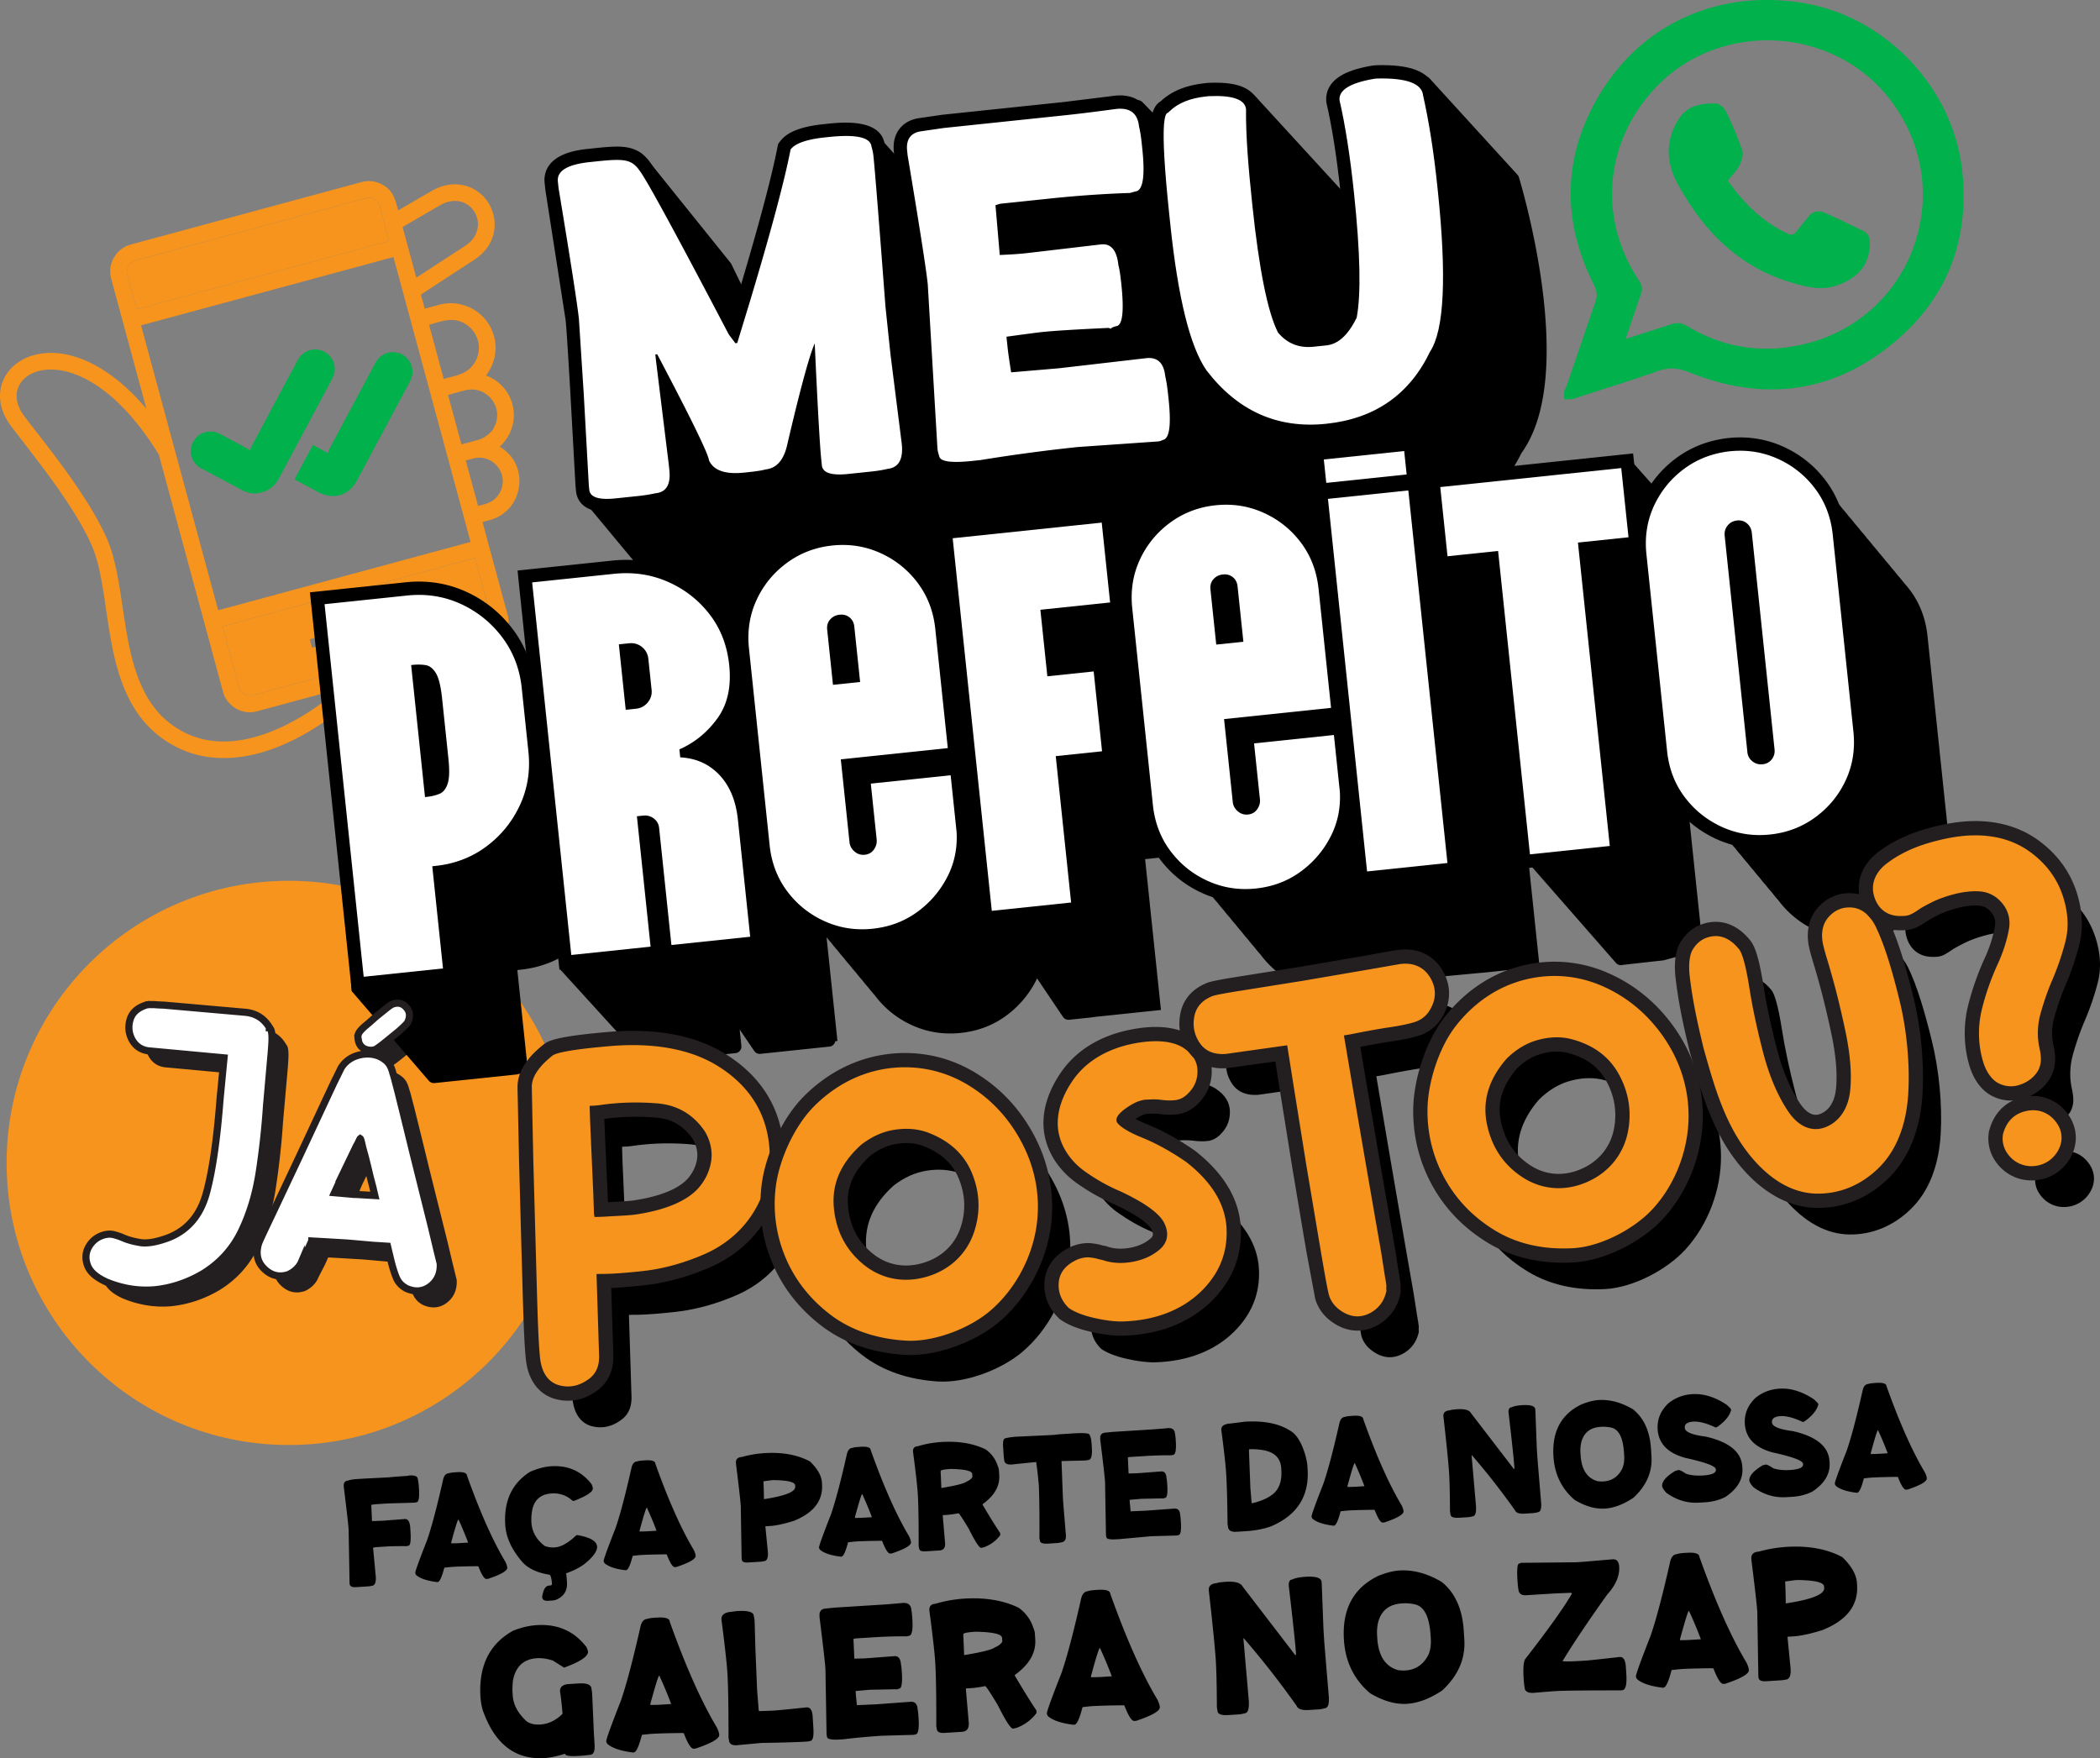 <svg xmlns="http://www.w3.org/2000/svg" viewBox="0 0 588.858 493.052"><rect x="0" y="0" width="588.858" height="493.052" fill="#808080" stroke="none"/><style>.F{fill:#fff}.G{fill:#f7941d}.H{fill:#231f20}</style><circle cx="80.972" cy="326.109" r="79.113" class="G"/><g class="H"><use href="#B"/><path d="M128.057 358.893c.164 2.681-.722 4.803-2.659 6.363-2.004 1.558-4.257 1.792-6.761.705-1.403-.724-2.378-1.774-2.922-3.157-.551-1.314-1.093-3.096-1.629-5.341l-.511-2.145-.292-1.225-4.076-.259-7.242-.638-3.382-.199-3.482-.206-3.084-.171c-.005.066-.049.163-.126.29l-.376.865-.492 1.057-1.328 2.583-.609 1.246a4.057 4.057 0 0 1-.242.479c-.778 1.266-1.897 2.233-3.355 2.904-2.541.843-4.793.311-6.758-1.594s-2.486-4.319-1.562-7.236c.178-.517 1.412-3.175 3.701-7.973l7.744-16.414 7.761-16.613 1.846-3.938 2.071-4.217c1.316-2.084 3.326-3.34 6.03-3.769 2.697-.362 4.972.306 6.823 2.001l.181.215.543.65c.053.138.138.311.254.521.053.139.138.312.254.522.047.205.126.446.237.721.097.409.252.922.464 1.542l1.121 4.298 1.697 6.848 1.03 4.19 1.469 6.028 5.099 20.444.657 2.757 1.022 4.29.885 3.577zm-21.488-60.279c-.945-.617-1.462-1.562-1.55-2.837a2.28 2.28 0 0 1 .23-1.479c.239-.446.756-1.033 1.555-1.762l1.188-.996 2.06-1.819 3.013-2.434c.858-.657 1.389-1.011 1.593-1.06 1.585-.592 2.889-.278 3.916.946 1.031 1.157 1.139 2.566.327 4.228-.306.44-1.108 1.235-2.41 2.386l-4.093 3.339c-1.362 1.079-2.249 1.702-2.663 1.865-1.094.304-2.15.178-3.166-.378zm-3.499 40.882 6.665.387-.511-2.144c.006-.065-.019-.168-.074-.306l-.747-2.866-.657-2.757-.666-2.658-.756-2.767c-.329-1.561-.557-2.381-.684-2.458-.072.06-.314.539-.726 1.435a11.44 11.44 0 0 0-.475.858l-2.447 5.084a38.27 38.27 0 0 0-1.12 2.501l-1.228 2.591-1.237 2.69 4.663.411z"/></g><g class="G"><path d="m95.31 193.187-23.231 6.279a7.707 7.707 0 0 1-5.908-.773c-.013-.042-2.727-1.334-3.643-4.704L44.53 127.458c-10.461-16.989-21.344-23.29-29.291-23.802-8.624-.544-13.77 6.058-8.355 13.148 6.602 8.629 17.605 22.025 22.969 33.938 7.237 16.111 1.992 45.158 22.358 54.889 13.805 6.604 30.784-2.032 43.099-12.444zm47.022-20.794c.915 3.371-.785 5.853-.773 5.908a7.83 7.83 0 0 1-4.704 3.643l-31.81 8.611c-9.894 9.829-19.524 16.127-28.336 19.351-10.069 3.701-19.171 3.434-26.496-.06-23.245-11.11-17.692-41.753-24.616-57.191-4.972-11.086-15.692-24.239-22.4-33.023-12.231-15.974 12.838-34.655 37.861-4.987l-9.89-36.518a7.83 7.83 0 0 1 .773-5.908c.056-.012 1.334-2.727 4.718-3.642l64.749-17.523c3.384-.915 5.853.785 5.909.759 3.088 1.786 3.505 4.203 4.32 7.197l9.357-5.435c8.289-4.815 16.663.256 17.622 8.024.498 3.967-1.073 8.277-5.663 11.274l-14.936 9.73 1.079 3.956 4.053-1.09c5.432-1.466 9.433 1.258 9.503 1.232a12.499 12.499 0 0 1 5.871 7.586c1.466 5.432-1.258 9.447-1.246 9.517a11.776 11.776 0 0 1-.995 1.493c6.896 2.528 9.906 10.587 6.217 17.009a12.216 12.216 0 0 1-2.39 2.947c8.636 5.092 6.756 18.019-2.771 20.588l-2.033.552 7.031 26.002zm-2.243-34.148c2.949-5.157-1.845-11.178-7.444-9.662l-2.047.551 3.46 12.758c2.507-.677 4.521-1.035 6.031-3.647zm-2.584 37.719c.406-.694.526-1.52.301-2.355l-4.624-17.13-70.779 19.165 4.638 17.117c.226.836.76 1.5 1.454 1.893a3.13 3.13 0 0 0 2.369.301l64.749-17.523a3.138 3.138 0 0 0 1.893-1.468zm.936-55.983c3.21-5.578-1.998-12.15-8.098-10.495v-.028l-4.707 1.293 3.761 13.872 4.693-1.266c2.424-.665 4.451-3 4.351-3.376zm-5.208-18.502a7.848 7.848 0 0 0-2.908-10.724v-.014c-3.442-1.962-6.298-.673-10.016.33l4.111 15.181c3.719-1.016 6.824-1.331 8.8-4.787l.013.014zm-1.28 50.5-21.621-79.888-70.779 19.152 21.635 79.888 70.765-19.152zM130.42 68.96c7.954-5.197 1.477-16.325-7.093-11.366l-10.439 6.068 3.848 14.206 13.683-8.908zm-21.304-1.381-2.657-9.833a3.11 3.11 0 0 0-1.468-1.879v-.014a3.103 3.103 0 0 0-2.355-.301L37.874 73.074a3.14 3.14 0 0 0-1.893 1.468h.014a3.045 3.045 0 0 0-.314 2.355l2.657 9.833 70.779-19.152z"/><path d="M137.806 173.608c.226.836.106 1.662-.301 2.355s-1.057 1.242-1.893 1.468l-64.749 17.523c-.836.226-1.675.092-2.369-.301s-1.228-1.057-1.454-1.893l-4.638-17.117 70.779-19.165 4.624 17.13zm-23.409.745c.757-1.361-.514-2.889-1.934-2.514l-2.341.681c-1.083-1.813-3.151-2.99-5.853-2.264l-9.958 2.681c-2.326.626-3.207 2.496-3.249 2.508a5.26 5.26 0 0 0-.701 2.828l-3.512 1.022.013.014.64 2.326-.014.013 3.524-.952a5.338 5.338 0 0 0 2.029 2.075c.042-.013 1.751 1.155 4.077.528l9.944-2.695c2.869-.777 4.039-3.067 3.908-5.324l3.426-.928z"/><path d="M110.971 175.281c.131 2.257-1.039 4.546-3.908 5.324l-9.944 2.695c-2.326.626-4.035-.541-4.077-.528a5.324 5.324 0 0 1-2.029-2.075l19.958-5.416zm-.849-2.761-19.76 5.753a5.25 5.25 0 0 1 .701-2.828c.042-.013.923-1.882 3.249-2.508l9.958-2.681c2.702-.727 4.77.451 5.853 2.264zm-3.663-114.774 2.657 9.833-70.779 19.152-2.657-9.833a3.045 3.045 0 0 1 .314-2.355h-.014a3.14 3.14 0 0 1 1.893-1.468l64.762-17.522a3.1 3.1 0 0 1 2.355.301v.014a3.112 3.112 0 0 1 1.468 1.879z"/></g><path d="M235.437 172.38c-1.096.115-1.978.561-2.651 1.335s-.952 1.71-.838 2.804l1.63 15.523 7.612-.799-1.63-15.523c-.115-1.094-.559-1.953-1.327-2.577s-1.703-.877-2.796-.763zm180.346 100.405 15.923-1.672-3.05-29.053 24.462 27.96a1.87 1.87 0 0 0 1.6.628c.121-.013.242-.037.361-.074l11.414-1.271 11.052-3.002-4.391-41.824-.789-.992c-2.752-3.684-4.382-7.965-4.894-12.841l-5.798-55.227c-.512-4.874.194-9.4 2.121-13.578a27.01 27.01 0 0 1 1.844-3.344l-7.63-8.609a1.87 1.87 0 0 0-2.234-.431l-3.056 1.531-30.546 3.207c1.668-2.118 3.151-4.487 4.444-7.116 6.194-8.571 8.339-22.612 6.371-41.937-1.881-18.464-7.023-35.268-7.075-35.436a1.857 1.857 0 0 0-.392-.693l-24.628-26.992a1.87 1.87 0 0 0-1.576-.615c-.004 0-2.301-1.211-2.305-1.21-.589.062-.057-.358-.358.152l-.544.922c-2.094-.55-4.888-.785-8.397-.697l-.791.083c-4.92.838-7.973 2.132-9.18 3.878 1.612-1.034 4.134-1.845 7.577-2.432l.786-.083c8.275-.207 12.589 1.371 12.942 4.731 1.657 7.373 2.982 15.796 3.977 25.268l.137 1.31c2.534 24.14 1.822 39.22-2.135 45.24-5.793 12.084-15.499 18.839-29.118 20.269-13.664 1.435-24.869-3.567-33.617-15.007-4.579-6.624-7.948-20.217-10.107-40.777l-.33-3.143c-1.311-12.483-1.792-20.831-1.448-25.055l-6.061-6.215a1.873 1.873 0 0 0-1.916-.472l-2.877.938a10.12 10.12 0 0 0-1.401.054l-14.345 1.773-34.416 3.613-6.566.956c-1.918.322-3.094 1.272-3.565 2.821.631-.76 1.567-1.262 2.842-1.476l6.52-.949 34.18-3.589c3.448-.362 8.197-.948 14.247-1.761 3.841-.403 5.955 1.229 6.34 4.895.307 1.248.562 2.832.763 4.752l.165 1.572c.811 7.726.169 11.699-1.926 11.919l-1.544.427c-7.258.232-14.749.754-22.476 1.566l-13.947 1.464-1.282.399 1.203 13.974.262-.027c2.725-.109 5.091-.27 7.099-.48l21.056-2.476c2.793-.293 4.41 1.656 4.85 5.846.275.942.548 2.701.819 5.276.807 7.683.336 11.616-1.409 11.799-1.029.285-1.532.536-1.509.754-.373-.181-.646-.263-.82-.245-8.96.411-15.143.795-18.547 1.153-1.136.119-4.443.555-9.925 1.307l.309 2.946c.156 1.485.49 3.833 1.004 7.044l13.45-1.147 24.461-2.833c3.143-.33 4.91 1.361 5.299 5.07.302 1.204.573 2.942.812 5.211l.137 1.31c.775 7.377.201 11.167-1.719 11.368-.288.207-.716.34-1.282.399l-22.476 1.566a484.68 484.68 0 0 0-27.287 3.659l-2.357.247c-5.981.628-9.053.156-9.218-1.415a8.622 8.622 0 0 1-.482-2.068l-2.717-46.055c-.422-4.016-2.051-14.542-4.884-31.569l-9.606-10.704c-.4-.446-.99-.673-1.585-.61h-.003a1.862 1.862 0 0 0-1.209.641c-1.957-.752-5.244-.89-9.88-.403l-1.055.111c-5.231.549-8.488 1.691-9.773 3.426l-.199.985c1.429-1.541 4.573-2.567 9.435-3.077l1.048-.11c7.682-.807 11.662.1 11.937 2.719.27.898.45 1.763.537 2.592.426 4.06 1.552 18.153 3.379 42.278l1.402 13.357 3.164 25.089c.458 4.366-.884 6.713-4.027 7.043-1.335.317-2.811.56-4.425.729l-6.548.687c-4.714.495-7.181-.305-7.401-2.401l-.165-1.571c-.403-3.841-1.016-14.722-1.838-32.642-1.534 3.471-4.142 13.102-7.824 28.89-.994 3.989-2.975 6.138-5.943 6.45-.898.271-2.549.532-4.949.784l-1.048.11c-5.326.559-8.625-.594-9.897-3.463-.192-1.833-5.029-11.741-14.507-29.723l-.524.055.165 1.572 3.603 29.279.165 1.572c.422 4.017-.852 6.18-3.82 6.491a45.436 45.436 0 0 1-4.687.757l-6.548.687c-4.714.495-7.181-.305-7.401-2.401l-.137-1.31-1.416-25.573.096 29.404c.002.434.154.854.431 1.188l16.252 19.561c-2.656-.421-5.415-.489-8.283-.188l-22.995 2.414.049.467 22.819-2.396c5.471-.574 10.556.174 15.251 2.247s8.584 5.111 11.671 9.112 4.917 8.741 5.491 14.212c.637 6.071-.474 11.066-3.331 14.988s-6.404 6.81-10.635 8.662l.235 2.239c4.451.238 8.121 1.89 11.008 4.956s4.608 7.238 5.162 12.511l3.448 32.837-22.09 2.319-3.448-32.837c-.115-1.094-.61-1.973-1.484-2.636a4.03 4.03 0 0 0-2.954-.822l-1.791.188 3.839 36.569-22.24 2.335-7.935-75.576a31.62 31.62 0 0 0-1.208-1.433l-.017-.024a31.484 31.484 0 0 0-1.704-2.05l-.017-.024a31.484 31.484 0 0 0-1.704-2.05l-.017-.024a31.484 31.484 0 0 0-1.704-2.05l-.017-.024a31.484 31.484 0 0 0-1.704-2.05l-.017-.024a31.484 31.484 0 0 0-1.704-2.05l-.017-.024a31.484 31.484 0 0 0-1.704-2.05l-.017-.024c-3.119-4.129-7.019-7.264-11.7-9.408s-9.729-2.929-15.139-2.361L90.57 169l10.475 99.775-2.511 5.707c-.281.638.061 2.662.122 3.504l21.56 25.05a1.87 1.87 0 0 0 1.65.687l23.037-2.419c.182-.019.354-.073.52-.142l2.67-.28-3.03-28.857.902-.095c4.15-.436 7.92-1.612 11.319-3.519.05.316-.322 3.292-.113 3.551l22.989 25.246a1.87 1.87 0 0 0 1.649.686l24.419-2.564a1.87 1.87 0 0 0 1.663-2.053l-.481-4.577 4.085 6.017a1.87 1.87 0 0 0 1.741.809l19.351-2.032c.505-.053.968-.31 1.279-.711.182-.234.296-.507.351-.793l.611-.064-3.055-29.102c.454.588.928 1.151 1.421 1.693l.017.024c.537.72 1.111 1.396 1.703 2.049l.017.024c.537.72 1.111 1.396 1.703 2.049l.017.024c.537.72 1.111 1.396 1.703 2.049l.017.024c.537.72 1.111 1.396 1.703 2.049l.017.024c.537.72 1.111 1.396 1.703 2.049l.017.024c.537.72 1.111 1.396 1.703 2.049l.017.024c.537.72 1.111 1.396 1.703 2.049l.017.024a26.7 26.7 0 0 0 10.538 8.467c4.253 1.933 8.787 2.648 13.597 2.143 4.708-.494 8.876-2.048 12.503-4.656a27.83 27.83 0 0 0 8.538-9.862c.134-.257.249-.519.373-.778l7.261 10.787a1.87 1.87 0 0 0 1.745.815l5.989-.629 1.644-.215 18.101-1.9-4.441-42.297 8.238-.865c-.401-.468-.791-.95-1.165-1.451-2.752-3.684-4.382-7.965-4.894-12.841l-5.798-55.227c-.512-4.874.194-9.4 2.121-13.578s4.755-7.641 8.491-10.398 7.99-4.385 12.767-4.887 9.277.21 13.503 2.128a26.58 26.58 0 0 1 10.465 8.408c2.75 3.687 4.383 7.967 4.894 12.841l3.51 33.434-30.001 3.15 2.445 23.284c.105.996.572 1.852 1.402 2.569a3.65 3.65 0 0 0 2.886.904c1.096-.115 1.948-.605 2.561-1.476s.868-1.801.763-2.797l-1.645-15.672 22.389-2.351 1.661 15.822c.28 4.599-.604 8.868-2.655 12.804a27.64 27.64 0 0 1-8.479 9.794c-3.6 2.59-7.741 4.133-12.417 4.623-4.776.501-9.279-.21-13.503-2.129a27.433 27.433 0 0 1-4.431-2.523l.317.363.017.024c.537.72 1.111 1.396 1.703 2.049l.017.024c.537.72 1.111 1.396 1.703 2.049l.017.024c.537.72 1.111 1.396 1.703 2.049l.017.024c.537.72 1.111 1.396 1.703 2.049l.017.024c.537.72 1.111 1.396 1.703 2.049l.017.024c.537.72 1.111 1.396 1.703 2.049l.017.024c.537.72 1.111 1.396 1.703 2.049l.017.024c.537.72 1.111 1.396 1.703 2.049l.017.024c.537.72 1.111 1.396 1.703 2.049l.017.024c.537.72 1.111 1.396 1.703 2.049l.017.024c.537.72 1.111 1.396 1.703 2.049l.017.024a26.7 26.7 0 0 0 10.538 8.467c4.253 1.933 8.787 2.648 13.597 2.143 4.708-.494 8.876-2.048 12.503-4.656a27.81 27.81 0 0 0 6.349-6.332l5.785 6.734 13.537-1.274zm-267.609-61.968c.564 5.373-.244 10.389-2.42 15.043a29.97 29.97 0 0 1-9.426 11.553c-4.106 3.046-8.847 4.852-14.22 5.417l-.895.094 3.009 28.658-22.24 2.335-10.97-104.482 23.135-2.429c5.373-.564 10.384.218 15.035 2.345a30.01 30.01 0 0 1 11.62 9.343c3.095 4.103 4.927 8.839 5.491 14.212l1.88 17.911zm117.599-1.029-30.001 3.15 2.445 23.284c.105.996.572 1.852 1.402 2.569a3.65 3.65 0 0 0 2.886.904c1.096-.115 1.948-.605 2.561-1.476s.868-1.801.763-2.797l-1.645-15.672 22.389-2.351 1.661 15.822c.28 4.599-.604 8.868-2.655 12.804a27.64 27.64 0 0 1-8.479 9.794c-3.6 2.59-7.741 4.133-12.417 4.623-4.776.501-9.279-.21-13.503-2.129a26.53 26.53 0 0 1-10.465-8.408c-2.75-3.687-4.382-7.965-4.894-12.841l-5.798-55.227c-.512-4.874.194-9.4 2.121-13.578s4.755-7.641 8.491-10.398 7.99-4.385 12.767-4.887 9.277.21 13.503 2.128a26.58 26.58 0 0 1 10.465 8.408c2.75 3.687 4.383 7.967 4.894 12.841l3.51 33.434zm45.51-40.844-19.553 2.053 1.959 18.658 12.986-1.363 2.351 22.389-12.986 1.363 4.309 41.046-22.24 2.335-10.97-104.482 41.793-4.388 2.351 22.389zm94.593 73.066-22.538 2.366-10.97-104.482 22.538-2.366 10.97 104.482zm-11.44-108.96-22.538 2.366-.69-6.567 22.538-2.366.69 6.567zm62.211 17.614-14.18 1.489 8.932 85.079-22.389 2.351-8.932-85.079-14.18 1.489-2.037-19.404 50.748-5.328 2.037 19.404zM338.958 26.968c6.676-.304 10.159.919 10.448 3.669l.262-.028c-.081 7.644.418 16.595 1.495 26.853 1.907 18.16 4.306 30.089 7.2 35.787 2.575 3.084 5.892 4.413 9.951 3.986l3.667-.385c2.044-.215 3.909-1.305 5.597-3.271-.326-2.548 5.657-5.253 5.355-8.109l1.349-22.789c-.005-.45-8.167-9.379-8.465-9.715L352.84 27.904c-.534-.602-2.102-2.444-2.842-2.125l-1.577.675c-1.751-.766-4.475-1.068-8.181-.899l-.791.083c-4.747.498-8.319 2.029-10.716 4.591-.302.032-.545.354-.737.935 2.369-2.27 5.752-3.649 10.177-4.114l.786-.083zM165.392 45.456l1.834-.193c7.857-.825 11.924.072 12.199 2.691 2 2.659 10.312 17.939 24.937 45.84l1.847 2.454.524-.055 3.516-11.531-5.158-10.586a1.82 1.82 0 0 0-.212-.337l-23.196-28.846c-.549-.696-2.503-2.794-3.297-2.398l-2.804 1.401c-2.007-.312-4.758-.286-8.263.082l-1.846.194c-6.329.665-9.337 2.491-9.023 5.48l.02.188c.449-2.344 3.424-3.805 8.923-4.383zm370.171 120.012a27.59 27.59 0 0 0-1.698-2.042l-.022-.032a27.59 27.59 0 0 0-1.698-2.042l-.022-.032a27.59 27.59 0 0 0-1.698-2.042l-.022-.032a27.59 27.59 0 0 0-1.698-2.042l-.022-.032a27.59 27.59 0 0 0-1.698-2.042l-.022-.032a27.59 27.59 0 0 0-1.698-2.042l-.022-.032a27.59 27.59 0 0 0-1.698-2.042l-.022-.032a27.59 27.59 0 0 0-1.698-2.042l-.022-.032a27.59 27.59 0 0 0-1.698-2.042l-.022-.032a27.59 27.59 0 0 0-1.698-2.042l-.022-.032a27.59 27.59 0 0 0-1.698-2.042l-.022-.032a27.59 27.59 0 0 0-1.698-2.042l-.022-.032a27.59 27.59 0 0 0-1.698-2.042l-.022-.032a27.59 27.59 0 0 0-1.698-2.042l-.022-.032c-2.77-3.71-6.284-6.532-10.537-8.467s-8.787-2.648-13.597-2.143a26.9 26.9 0 0 0-6.609 1.536 27.516 27.516 0 0 1 4.315-.813c4.776-.501 9.277.21 13.503 2.128a26.58 26.58 0 0 1 10.465 8.408c2.751 3.687 4.384 7.967 4.895 12.841l5.798 55.227c.512 4.876-.196 9.403-2.122 13.578s-4.757 7.644-8.49 10.398-7.99 4.385-12.767 4.887-9.279-.21-13.503-2.129c-.771-.35-1.509-.74-2.231-1.149a30.77 30.77 0 0 0 .836.957l.017.024c.537.72 1.111 1.396 1.703 2.049l.017.024c.537.72 1.111 1.396 1.703 2.049l.017.024c.537.72 1.111 1.396 1.703 2.049l.017.024c.537.72 1.111 1.396 1.703 2.049l.017.024c.537.72 1.111 1.396 1.703 2.049l.017.024c.537.72 1.111 1.396 1.703 2.049l.017.024c.537.72 1.111 1.396 1.703 2.049l.017.024c.537.72 1.111 1.396 1.703 2.049l.017.024c.537.72 1.111 1.396 1.703 2.049l.017.024c.537.72 1.111 1.396 1.703 2.049l.017.024a26.7 26.7 0 0 0 10.538 8.467c4.253 1.933 8.787 2.648 13.597 2.143s9.094-2.147 12.855-4.921 6.61-6.264 8.549-10.47 2.652-8.761 2.136-13.672l-5.838-55.609c-.515-4.908-2.159-9.218-4.929-12.93zm-41.297 48.852c1.094-.115 1.95-.582 2.569-1.402s.875-1.726.771-2.722l-6.378-60.749c-.115-1.094-.561-1.978-1.335-2.651s-1.71-.952-2.804-.837-1.976.585-2.644 1.409-.945 1.785-.83 2.879l6.378 60.749c.105.996.569 1.826 1.394 2.494s1.782.945 2.879.83zm-147.238-49.884c-.115-1.094-.559-1.953-1.327-2.577s-1.703-.877-2.796-.763-1.978.561-2.651 1.335-.952 1.71-.838 2.804l1.63 15.523 7.612-.799-1.63-15.523zm-227.661 22.092c-1.127-.183-2.337-.207-3.629-.072l-.448.047 3.886 37.017.448-.047c1.292-.136 2.47-.411 3.535-.824s1.844-1.349 2.346-2.812.578-3.833.234-7.117l-1.771-16.867c-.355-3.382-.93-5.736-1.722-7.063s-1.754-2.08-2.879-2.263zm62.288 10.437c.845-1.044 1.201-2.213 1.065-3.507l-.909-8.657c-.146-1.392-.742-2.511-1.786-3.359s-2.264-1.196-3.656-1.05l-2.836.298 1.928 18.359 2.836-.298c1.392-.146 2.511-.74 3.359-1.786z"/><path d="M238.056 134.768c-5.925.622-9.106-.745-9.454-4.063l-.165-1.571c-.319-3.042-.772-10.519-1.351-22.28-1.282 4.757-2.83 11.02-4.634 18.757-1.467 5.889-4.792 7.536-7.393 7.863-1.037.288-2.717.552-5.123.805l-1.048.11c-6.199.651-10.169-.885-11.799-4.564l-.119-.269-.031-.293c-.106-.702-1.388-4.235-10.253-21.312l2.707 22.104.165 1.572c.71 6.759-3.016 8.254-5.379 8.533-1.66.351-3.271.609-4.79.769l-6.548.687c-5.925.622-9.106-.745-9.454-4.063l-.142-1.357-.002-.047-1.415-25.566-1.349-20.918c-.42-3.998-2.336-16.321-5.696-36.627l-.015-.11-.193-1.834a5.502 5.502 0 0 1 .061-1.606c.935-4.878 8.182-5.639 10.563-5.889l1.834-.193c7.951-.835 10.996-.749 13.929 3.485 2.029 2.695 10.191 17.681 24.909 45.756l2.589-8.523c5.846-19.437 9.68-33.754 11.397-42.554l.08-.413.25-.338a5.68 5.68 0 0 1 .405-.487c1.763-1.901 5.233-3.099 10.608-3.663l1.048-.11c3.62-.38 13.168-1.383 13.966 4.192.279.956.467 1.891.561 2.781.43 4.099 1.537 17.946 3.384 42.332l1.397 13.303 3.164 25.088c.755 7.19-3.102 8.785-5.564 9.081a37.263 37.263 0 0 1-4.551.744l-6.548.687z" class="F"/><path d="M232.442 38.416c7.682-.807 11.662.1 11.937 2.719.27.898.45 1.763.537 2.592.426 4.06 1.552 18.153 3.379 42.278l1.402 13.357 3.164 25.089c.458 4.366-.884 6.713-4.027 7.043-1.335.317-2.811.56-4.425.729l-6.548.687c-4.714.495-7.181-.305-7.401-2.401l-.165-1.571c-.403-3.841-1.016-14.722-1.838-32.642-1.534 3.471-4.142 13.102-7.824 28.89-.994 3.989-2.975 6.138-5.943 6.45-.898.271-2.549.532-4.949.784l-1.048.11c-5.326.559-8.625-.594-9.897-3.463-.192-1.833-5.029-11.741-14.507-29.723l-.524.055.165 1.572 3.603 29.279.165 1.572c.422 4.017-.852 6.18-3.82 6.491a45.436 45.436 0 0 1-4.687.757l-6.548.687c-4.714.495-7.181-.305-7.401-2.401l-.137-1.31-1.416-25.573-1.356-21.006c-.426-4.06-2.33-16.305-5.711-36.737l-.193-1.834a3.617 3.617 0 0 1 .038-1.06c.449-2.344 3.424-3.805 8.923-4.383l1.834-.193c7.857-.825 9.895-.633 12.199 2.691 2 2.659 10.312 17.939 24.937 45.84l1.847 2.454.524-.055 3.516-11.531c5.882-19.557 9.701-33.816 11.441-42.734.082-.111.173-.219.271-.325 1.429-1.541 4.573-2.567 9.435-3.077l1.048-.11m-.39-3.712-1.048.11c-5.926.622-9.67 1.973-11.784 4.253a7.826 7.826 0 0 0-.534.642l-.503.679-.162.829c-1.705 8.741-5.525 22.997-11.352 42.373l-1.259 4.166c-17.643-33.581-21.599-40.151-22.954-41.982-3.646-5.218-7.872-5.036-15.621-4.223l-1.834.193c-2.722.286-11.007 1.156-12.202 7.395a7.358 7.358 0 0 0-.084 2.153l.193 1.834.012.11.018.109 5.681 36.517c.216 2.056.667 9.065 1.342 20.83l1.415 25.56.005.095.01.094.137 1.31c.269 2.562 2.122 6.712 11.507 5.726l6.548-.687a49.024 49.024 0 0 0 4.909-.783c2.128-.282 7.839-1.857 6.924-10.571l-.165-1.572c-.126-1.204-.59-5.046-1.405-11.637 4.12 8.206 5.062 10.639 5.249 11.356l.049.464.239.538c2.486 5.61 8.824 6.177 13.702 5.664l1.048-.11c2.442-.256 4.142-.521 5.294-.826 5.877-.808 8.054-6.098 8.832-9.22l.007-.027.006-.028 1.598-6.743.71 10.037.165 1.571c.269 2.562 2.122 6.712 11.507 5.726l6.548-.687a39.204 39.204 0 0 0 4.692-.762c2.225-.306 8.044-1.986 7.086-11.116-.057-.546-.448-3.745-3.168-25.129l-1.392-13.263-3.385-42.332a17.728 17.728 0 0 0-.588-2.981c-1.147-7.213-12.287-6.044-15.991-5.655z"/><path d="M302.344 127.223a485.492 485.492 0 0 0-27.117 3.639l-.105.014-2.357.247c-5.228.549-10.62.633-11.235-2.82a10.46 10.46 0 0 1-.518-2.326l-.007-.095-2.71-45.96c-.415-3.951-2.053-14.535-4.869-31.458l-.774-4.633-.143-1.367c-.232-2.211.209-4.005 1.311-5.334.935-1.126 2.271-1.841 3.972-2.126l6.56-.956 34.254-3.598c3.435-.361 8.21-.951 14.193-1.754h.002c4.85-.509 7.896 1.832 8.43 6.423.314 1.309.575 2.951.778 4.882l.165 1.572c.689 6.56.815 13.325-3.414 13.95l-1.631.451-.223.007c-7.175.229-14.692.753-22.34 1.556l-13.439 1.411.9 10.608c2.057-.103 3.896-.238 5.484-.405l21.02-2.471h.001c2.278-.239 6.135.409 6.921 7.344.292 1.083.566 2.866.836 5.437.712 6.778.855 13.116-2.787 13.81l.22 2.091-3.132-1.523c-8.781.404-14.921.786-18.25 1.136-.969.102-3.682.456-8.073 1.055l.12 1.146c.124 1.179.366 2.935.722 5.235l11.68-1 24.461-2.833c4.138-.434 6.806 1.97 7.337 6.601.314 1.294.585 3.044.826 5.343l.137 1.309c.645 6.144.784 12.475-2.917 13.343-.483.248-1.059.405-1.746.477l-22.541 1.571z" class="F"/><path d="M313.047 30.549c3.841-.403 5.955 1.229 6.34 4.895.307 1.248.562 2.832.763 4.752l.165 1.572c.811 7.726.169 11.699-1.926 11.919l-1.544.427c-7.258.232-14.749.754-22.476 1.566l-13.947 1.464-1.282.399 1.203 13.974.262-.027c2.725-.109 5.091-.27 7.099-.48l21.056-2.476c2.793-.293 4.41 1.656 4.85 5.846.275.942.548 2.701.819 5.276.807 7.683.336 11.616-1.409 11.799-1.029.285-1.532.536-1.509.754-.373-.181-.646-.263-.82-.245-8.96.411-15.143.795-18.547 1.153-1.136.119-4.443.555-9.925 1.307l.309 2.946c.156 1.485.49 3.833 1.004 7.044l13.45-1.147 24.461-2.833c3.143-.33 4.91 1.361 5.299 5.07.302 1.204.573 2.942.812 5.211l.137 1.31c.775 7.377.201 11.167-1.719 11.368-.288.207-.716.34-1.282.399l-22.476 1.566a484.68 484.68 0 0 0-27.287 3.659l-2.357.247c-5.981.628-9.053.156-9.218-1.415a8.622 8.622 0 0 1-.482-2.068l-2.717-46.055c-.422-4.016-2.051-14.542-4.884-31.569l-.765-4.579-.137-1.31c-.181-1.721.128-3.027.891-3.947.631-.76 1.567-1.262 2.842-1.476l6.52-.949 34.18-3.589c3.448-.362 8.197-.948 14.247-1.761m-.39-3.713-.054.006-.053.007-14.14 1.748-34.18 3.589-.074.008-.074.011-6.52.949-.04.006-.04.007c-2.156.362-3.872 1.295-5.1 2.776-1.435 1.731-2.018 3.992-1.731 6.722l.137 1.31.012.114.019.113.764 4.575 4.854 31.346c.317 3.015 1.226 18.446 2.702 45.865l.005.095.01.094a12.37 12.37 0 0 0 .58 2.651c.32 1.386 1.464 3.636 5.479 4.252 1.872.287 4.406.257 7.747-.094l2.357-.247.106-.011.105-.017a482.93 482.93 0 0 1 27.012-3.624l22.41-1.561.065-.005.065-.007c.843-.089 1.579-.281 2.226-.585 1.593-.466 3.612-1.879 4.23-5.965.337-2.231.295-5.281-.129-9.324l-.137-1.31c-.243-2.316-.519-4.112-.842-5.476-.319-2.623-1.233-4.672-2.719-6.094-1.175-1.125-3.284-2.391-6.655-2.037l-5.25.595-.299-2.846c2.032-1.279 2.682-3.938 2.887-5.656.271-2.265.19-5.388-.247-9.545-.273-2.598-.546-4.391-.854-5.588-.324-2.717-1.094-4.776-2.348-6.288-1.605-1.935-3.94-2.848-6.573-2.572l-.036.004-.036.005-20.984 2.467a88.68 88.68 0 0 1-3.594.296l-.588-6.974 11.627-1.221c7.604-.798 15.075-1.319 22.205-1.547l.446-.014.43-.119 1.326-.367c1.679-.297 4.208-1.539 4.963-6.21.377-2.336.345-5.528-.099-9.761l-.165-1.572c-.209-1.989-.469-3.633-.794-5.016-.692-5.518-4.66-8.562-10.415-7.958zm-26.34 70.804 6.216-.803c3.233-.339 9.176-.711 17.669-1.106l3.711 1.805-17.342 2.022c-.924.096-4.241.381-9.878.85l-.376-2.768z"/><path d="M372.101 120.695c-14.291 1.5-26.166-3.792-35.296-15.73l-.053-.073c-4.804-6.95-8.215-20.572-10.428-41.644l-.33-3.143c-1.334-12.709-1.809-21.018-1.452-25.402.109-1.336.321-3.938 1.992-4.731l.168-.157c2.675-2.562 6.468-4.118 11.274-4.622l.841-.088.055-.002c2.912-.133 11.774-.536 12.391 5.34l-.725.192.728.008c-.084 7.918.793 17.476 1.754 26.625 1.852 17.643 4.177 29.397 6.911 34.944 2.146 2.483 4.827 3.519 8.187 3.166l3.667-.385c1.566-.164 2.997-1.025 4.375-2.63.866-1.009 1.701-2.313 2.482-3.878 1.155-6.458.881-17.923-.816-34.086-1.077-10.263-2.431-18.953-4.022-25.828l-.026-.112-.012-.114c-.156-1.489.231-3.632 2.965-5.385 1.846-1.184 4.552-2.067 8.272-2.701l.118-.016.86-.09.074-.002c3.476-.087 14.014-.351 14.834 6.287 1.655 7.389 2.998 15.93 3.99 25.385l.137 1.31c2.59 24.672 1.818 39.839-2.361 46.352-6.072 12.583-16.351 19.719-30.555 21.21z" class="F"/><path d="M386.102 22.019c8.275-.207 12.589 1.371 12.942 4.731 1.657 7.373 2.982 15.796 3.977 25.268l.137 1.31c2.534 24.14 1.822 39.22-2.135 45.24-5.793 12.084-15.499 18.839-29.118 20.269-13.664 1.435-24.869-3.567-33.617-15.007-4.579-6.624-7.948-20.217-10.107-40.777l-.33-3.143c-1.311-12.483-1.792-20.831-1.448-25.055.171-2.098.545-3.184 1.125-3.245.146-.156.311-.297.466-.446 2.369-2.27 5.752-3.649 10.177-4.114l.786-.083c6.676-.304 10.159.919 10.448 3.669l-.007-.015c-.081 7.644.687 16.583 1.764 26.84 1.907 18.16 4.306 30.089 7.2 35.787 2.575 3.084 5.892 4.413 9.951 3.986l3.667-.385c2.044-.215 3.909-1.305 5.597-3.271 1.016-1.183 1.968-2.684 2.855-4.502 1.246-6.618.997-18.243-.749-34.875-1.091-10.389-2.444-19.074-4.059-26.054-.149-1.415.56-2.62 2.115-3.617 1.612-1.034 4.134-1.845 7.577-2.432l.786-.083m-.242-3.728-.148.016-.786.083-.119.012-.118.02c-3.973.677-6.906 1.648-8.967 2.97-3.721 2.387-3.987 5.505-3.814 7.152l.024.228.052.224c1.574 6.801 2.914 15.415 3.984 25.602 1.656 15.77 1.952 26.966.882 33.297-.676 1.32-1.383 2.413-2.107 3.256-1.053 1.226-2.084 1.877-3.153 1.989l-3.667.385c-2.698.283-4.696-.444-6.421-2.352-1.828-3.852-4.398-12.896-6.624-34.096-.955-9.094-1.827-18.587-1.744-26.411l-1.491-.016 1.478-.399c-.173-1.648-1.093-4.635-5.306-6.115-2.218-.779-5.17-1.072-9.027-.897l-.11.005-.11.012-.786.083c-5.194.545-9.336 2.254-12.314 5.077-2.397 1.354-2.682 4.849-2.787 6.139-.367 4.499.109 12.922 1.456 25.749l.33 3.143c2.246 21.392 5.762 35.297 10.749 42.511l.051.074.054.071c9.552 12.49 21.992 18.026 36.975 16.453 14.853-1.559 25.617-9.014 31.994-22.157 4.424-7.022 5.245-22.122 2.585-47.458l-.137-1.31c-.997-9.495-2.345-18.08-4.008-25.52-.258-1.847-1.394-4.922-5.902-6.57-2.626-.96-6.165-1.37-10.818-1.254l-.149.004z"/><path d="M100.32 275.969 88.96 167.771l24.993-2.624c5.683-.597 11.069.246 16.007 2.504 4.914 2.25 9.063 5.586 12.333 9.916 3.291 4.362 5.261 9.457 5.858 15.143l1.881 17.911c.597 5.689-.272 11.082-2.585 16.029-2.3 4.918-5.667 9.043-10.006 12.262-4.111 3.051-8.876 4.953-14.177 5.66l3.01 28.672-25.956 2.725zm20.511-54.575a10.79 10.79 0 0 0 1.651-.487c.193-.075.784-.305 1.255-1.677.281-.821.534-2.584.142-6.315l-1.771-16.867c-.404-3.852-1.022-5.552-1.468-6.3-.746-1.242-1.37-1.344-1.576-1.378a10.716 10.716 0 0 0-1.715-.133l3.481 33.157z" class="F"/><path d="M114.148 167.005c5.373-.564 10.384.218 15.035 2.345a30.01 30.01 0 0 1 11.62 9.343c3.095 4.103 4.927 8.839 5.491 14.212l1.88 17.911c.564 5.373-.244 10.389-2.42 15.043s-5.32 8.507-9.426 11.553-8.847 4.852-14.22 5.417l-.896.094 3.009 28.658-22.24 2.335-10.97-104.482 23.135-2.429m5.03 56.515.448-.047c1.292-.136 2.47-.411 3.535-.824s1.844-1.349 2.346-2.812.578-3.833.234-7.117l-1.771-16.867c-.355-3.382-.93-5.736-1.722-7.063s-1.754-2.08-2.879-2.263-2.337-.207-3.629-.072l-.448.047 3.886 37.017m-5.418-60.23-23.135 2.429-3.716.39.39 3.716 10.97 104.482.39 3.716 3.716-.39 22.24-2.335 3.716-.39-.39-3.716-2.63-25.053c4.903-.912 9.349-2.832 13.248-5.725 4.59-3.405 8.151-7.769 10.584-12.97 2.459-5.259 3.384-10.984 2.751-17.016l-1.88-17.911c-.633-6.029-2.727-11.436-6.224-16.072-3.46-4.582-7.85-8.11-13.047-10.49-5.248-2.4-10.961-3.296-16.981-2.664zm8.451 53.338-2.517-23.975c.192.837.393 1.997.56 3.591l1.771 16.867c.162 1.539.202 2.681.186 3.517z"/><path d="m186.608 267.06-3.643-34.695c-.061-.578-.294-.992-.755-1.343a2.177 2.177 0 0 0-1.563-.459l3.839 36.568-25.956 2.725-11.36-108.198 24.695-2.593c5.775-.606 11.225.2 16.2 2.396 4.96 2.19 9.13 5.447 12.396 9.679 3.287 4.265 5.262 9.365 5.87 15.158.684 6.514-.554 11.992-3.679 16.283-2.553 3.502-5.661 6.261-9.262 8.227 3.815.682 7.076 2.442 9.72 5.249 3.161 3.36 5.065 7.934 5.659 13.597l3.643 34.695-25.806 2.709zm-8.507-70.167c.901-.095 1.569-.445 2.102-1.104s.743-1.338.659-2.137l-.909-8.657c-.094-.899-.446-1.567-1.106-2.103s-1.384-.737-2.284-.642l-.978.103 1.537 14.643.978-.103z" class="F"/><path d="M172.061 160.925c5.471-.574 10.556.174 15.251 2.247s8.584 5.111 11.671 9.112 4.917 8.741 5.491 14.212c.637 6.071-.474 11.066-3.331 14.988s-6.404 6.81-10.635 8.662l.235 2.239c4.451.238 8.121 1.89 11.008 4.956s4.608 7.238 5.162 12.511l3.448 32.837-22.09 2.319-3.448-32.837c-.115-1.094-.61-1.973-1.484-2.636a4.03 4.03 0 0 0-2.954-.822l-1.791.188 3.839 36.569-22.24 2.335-7.935-75.576-3.035-28.906.017-.002 22.819-2.396m3.401 38.124 2.836-.298c1.392-.146 2.511-.74 3.359-1.786s1.201-2.213 1.065-3.507l-.909-8.657c-.146-1.392-.742-2.511-1.786-3.359s-2.264-1.196-3.656-1.05l-2.836.298 1.928 18.359m-3.79-41.84-22.819 2.396-3.716.39.373 3.718 3.035 28.906 7.935 75.576.39 3.716 3.716-.39 22.24-2.335 2.106-.221.016.149 3.716-.39 22.09-2.319 3.716-.39-.39-3.716-3.448-32.837c-.638-6.079-2.71-11.019-6.157-14.682-1.926-2.046-4.146-3.588-6.637-4.618 2.369-1.786 4.485-3.95 6.327-6.477 3.406-4.677 4.761-10.591 4.027-17.579-.645-6.142-2.747-11.56-6.248-16.102-3.459-4.484-7.873-7.931-13.121-10.249-5.277-2.33-11.047-3.186-17.151-2.545zm7.08 37.405-1.078-10.269c.23.187.375.386.423.846l.909 8.657c.028.266-.004.457-.253.765z"/><path d="M244.878 262.301c-5.088.534-9.957-.235-14.471-2.286-4.498-2.042-8.263-5.068-11.19-8.992-2.941-3.937-4.709-8.568-5.255-13.763l-5.798-55.226c-.545-5.192.223-10.089 2.282-14.555 2.048-4.444 5.102-8.185 9.078-11.119 3.99-2.944 8.593-4.708 13.681-5.242s9.954.235 14.471 2.286a28.56 28.56 0 0 1 11.19 8.991c2.943 3.946 4.711 8.576 5.256 13.764l3.705 35.292-30.001 3.15 2.25 21.427c.054.517.298.947.765 1.351a1.79 1.79 0 0 0 1.47.46c.56-.059.928-.267 1.23-.694.351-.499.488-.983.432-1.525l-1.841-17.53 26.105-2.741 1.863 17.761c.3 4.923-.663 9.56-2.863 13.781a29.62 29.62 0 0 1-9.044 10.447c-3.856 2.772-8.335 4.442-13.313 4.965zm-5.741-72.721-1.435-13.665c-.081-.771-.389-1.112-.647-1.322s-.652-.436-1.423-.355c-.62.065-1.077.288-1.437.703-.329.379-.45.806-.389 1.383l1.435 13.665 3.897-.409z" class="F"/><path d="M233.399 152.976c4.776-.501 9.277.21 13.503 2.128a26.58 26.58 0 0 1 10.465 8.408c2.75 3.687 4.383 7.967 4.894 12.841l3.51 33.434-30.001 3.15 2.445 23.284c.105.996.572 1.852 1.402 2.569s1.79 1.019 2.886.904 1.948-.605 2.561-1.476.868-1.801.763-2.797l-1.645-15.672 22.389-2.351 1.661 15.822c.28 4.599-.604 8.868-2.655 12.804s-4.879 7.204-8.479 9.794-7.741 4.133-12.417 4.623c-4.776.501-9.279-.21-13.503-2.129s-7.715-4.721-10.465-8.408-4.382-7.965-4.894-12.841l-5.798-55.227c-.512-4.874.194-9.4 2.121-13.578s4.755-7.641 8.491-10.398 7.99-4.385 12.767-4.887m.177 39.069 7.612-.799-1.63-15.523c-.115-1.094-.559-1.953-1.327-2.577s-1.703-.877-2.796-.763-1.978.561-2.651 1.335-.952 1.71-.838 2.804l1.63 15.523m-.568-42.782c-5.423.569-10.333 2.452-14.595 5.596-4.232 3.124-7.484 7.108-9.666 11.841-2.202 4.775-3.024 10.001-2.443 15.532l5.798 55.227c.581 5.534 2.471 10.475 5.617 14.687a30.32 30.32 0 0 0 11.914 9.574c4.82 2.19 10.014 3.012 15.438 2.442 5.305-.557 10.086-2.342 14.208-5.306a31.46 31.46 0 0 0 9.611-11.101c2.359-4.527 3.392-9.492 3.071-14.758l-.005-.082-.009-.081-1.661-15.822-.39-3.716-3.716.39-22.389 2.351-3.716.39.39 3.716 1.645 15.672c.004.04.008.075-.041.161a.7.7 0 0 1-.147-.153l-2.048-19.558 26.287-2.76 3.716-.39-.39-3.716-3.51-33.434c-.58-5.526-2.469-10.467-5.615-14.685-3.121-4.178-7.128-7.399-11.913-9.575-4.826-2.191-10.02-3.012-15.44-2.443zm2.654 26.866a.9.9 0 0 1 .164-.03c.016.003.017.008.018.013l1.24 11.807-.181.019-1.24-11.807v-.003z"/><path d="m276.446 257.478-11.36-108.198 45.509-4.778 2.741 26.104-19.554 2.053 1.569 14.942 12.986-1.363 2.741 26.105-12.986 1.363 4.309 41.046-25.955 2.726z" class="F"/><path d="m308.932 146.555 2.351 22.389-19.553 2.053 1.959 18.658 12.986-1.363 2.351 22.389-12.986 1.363 4.309 41.046-22.24 2.335-10.97-104.482 41.793-4.388m3.325-4.106-3.716.39-41.793 4.388-3.716.39.39 3.716 10.97 104.482.39 3.716 3.716-.39 22.24-2.335 3.716-.39-.39-3.716-3.919-37.331 9.27-.973 3.716-.39-.39-3.716-2.351-22.389-.39-3.716-3.716.39-9.27.973-1.179-11.226 15.837-1.663 3.716-.39-.39-3.716-2.351-22.389-.39-3.716z"/><path d="M352.345 251.018c-5.088.534-9.957-.235-14.471-2.286a29.476 29.476 0 0 1-4.732-2.695 28.226 28.226 0 0 1-5.215-4.748 29.135 29.135 0 0 1-1.244-1.55c-2.941-3.937-4.709-8.567-5.254-13.763l-5.798-55.226c-.545-5.192.223-10.089 2.282-14.555 2.048-4.444 5.102-8.185 9.078-11.119 3.99-2.944 8.593-4.708 13.681-5.242s9.955.235 14.471 2.286c4.497 2.045 8.261 5.07 11.19 8.991 2.943 3.946 4.711 8.577 5.255 13.764l3.705 35.292-30.001 3.15 2.25 21.427c.054.517.298.947.765 1.351.437.379.89.521 1.47.46.56-.059.928-.267 1.229-.694.352-.499.489-.984.432-1.526l-1.841-17.53 26.105-2.741 1.863 17.761c.3 4.922-.663 9.559-2.862 13.78a29.606 29.606 0 0 1-9.045 10.447c-3.856 2.772-8.335 4.442-13.313 4.965zm-5.74-72.722-1.435-13.665c-.081-.771-.389-1.112-.647-1.322s-.651-.436-1.423-.355c-.62.065-1.077.288-1.437.703-.329.379-.45.806-.389 1.382l1.435 13.665 3.897-.409z" class="F"/><path d="M340.867 141.693c4.776-.501 9.277.21 13.503 2.128a26.58 26.58 0 0 1 10.465 8.408c2.75 3.687 4.383 7.967 4.894 12.841l3.51 33.434-30.001 3.15 2.445 23.284c.105.996.572 1.852 1.402 2.569s1.79 1.019 2.886.904 1.948-.605 2.561-1.476.868-1.801.763-2.797l-1.645-15.672 22.389-2.351 1.661 15.822c.28 4.599-.604 8.868-2.655 12.804s-4.879 7.204-8.479 9.794-7.741 4.133-12.417 4.623c-4.776.501-9.279-.21-13.503-2.129a27.433 27.433 0 0 1-4.431-2.523 26.267 26.267 0 0 1-4.869-4.434c-.401-.468-.791-.95-1.165-1.451-2.752-3.684-4.382-7.965-4.894-12.841l-5.798-55.227c-.512-4.874.194-9.4 2.121-13.578s4.755-7.641 8.491-10.398 7.99-4.385 12.767-4.887m.177 39.068 7.612-.799-1.63-15.523c-.115-1.094-.559-1.953-1.327-2.577s-1.703-.877-2.796-.763-1.978.561-2.651 1.335-.952 1.71-.838 2.804l1.63 15.523m-.568-42.781c-5.423.569-10.333 2.452-14.595 5.596-4.232 3.124-7.484 7.108-9.666 11.841-2.202 4.775-3.024 10.001-2.443 15.532l5.798 55.227c.581 5.534 2.471 10.475 5.617 14.687.4.537.833 1.076 1.32 1.645a30.105 30.105 0 0 0 5.561 5.062 31.26 31.26 0 0 0 5.033 2.867c4.82 2.19 10.014 3.012 15.438 2.442 5.305-.557 10.086-2.342 14.208-5.306a31.46 31.46 0 0 0 9.611-11.101c2.359-4.527 3.392-9.492 3.071-14.758l-.005-.082-.009-.081-1.661-15.822-.39-3.716-3.716.39-22.389 2.351-3.716.39.39 3.716 1.645 15.672c.004.04.008.075-.041.161a.7.7 0 0 1-.147-.153l-2.048-19.558 26.287-2.76 3.716-.39-.39-3.716-3.51-33.434c-.58-5.526-2.469-10.467-5.615-14.685-3.121-4.178-7.128-7.399-11.913-9.575-4.826-2.191-10.02-3.012-15.44-2.443zm2.654 26.865a.9.9 0 0 1 .164-.03c.016.003.017.008.018.013l1.24 11.807-.181.019-1.24-11.807v-.003z"/><path d="m369.156 127.184 26.254-2.757 1.08 10.283-26.254 2.757z" class="F"/><path d="m393.746 126.483.69 6.567-22.538 2.366-.69-6.567 22.538-2.366m3.326-4.106-3.716.39-22.538 2.366-3.716.39.39 3.716.69 6.567.39 3.716 3.716-.39 22.538-2.366 3.716-.39-.39-3.716-.69-6.567-.39-3.716z"/><path d="m370.316 138.229 26.254-2.757 11.36 108.198-26.254 2.757z" class="F"/><path d="m394.906 137.528 10.97 104.482-22.538 2.366-10.97-104.482 22.538-2.366m3.326-4.106-3.716.39-22.538 2.366-3.716.39.39 3.716 10.97 104.482.39 3.716 3.716-.39 22.538-2.366 3.716-.39-.39-3.716-10.97-104.482-.39-3.716z"/><path d="m427.348 241.634-8.932-85.078-14.18 1.489-2.428-23.12 54.465-5.718 2.427 23.119-14.18 1.489 8.933 85.078-26.105 2.741z" class="F"/><path d="m454.61 131.26 2.037 19.404-14.18 1.489 8.932 85.079-22.389 2.351-8.932-85.079-14.18 1.489-2.037-19.404 50.748-5.328m3.326-4.107-3.716.39-50.748 5.328-3.716.39.39 3.716 2.037 19.404.39 3.716 3.716-.39 10.464-1.099 8.542 81.363.39 3.716 3.716-.39 22.389-2.351 3.716-.39-.39-3.716-8.542-81.363 10.464-1.099 3.716-.39-.39-3.716-2.037-19.404-.39-3.716z"/><path d="M496.529 235.88c-5.088.534-9.957-.235-14.471-2.286a29.375 29.375 0 0 1-2.379-1.224 28.253 28.253 0 0 1-7.97-6.71l-.841-1.06c-2.941-3.936-4.709-8.567-5.254-13.762l-5.798-55.226c-.545-5.192.223-10.089 2.282-14.555a29.332 29.332 0 0 1 1.969-3.573 28.65 28.65 0 0 1 7.108-7.546 27.185 27.185 0 0 1 9.072-4.374 29.513 29.513 0 0 1 4.609-.868c5.086-.534 9.954.235 14.471 2.285 4.498 2.046 8.261 5.071 11.189 8.992 2.943 3.944 4.711 8.575 5.256 13.764l5.798 55.226c.545 5.192-.223 10.089-2.283 14.555-2.048 4.445-5.103 8.187-9.077 11.119-3.993 2.944-8.595 4.708-13.681 5.241zm-9.246-88.064c-.603.063-1.031.288-1.387.727s-.487.906-.424 1.508l6.378 60.749c.052.5.272.882.711 1.238s.905.487 1.508.424c.577-.061.969-.267 1.273-.67.334-.443.459-.875.404-1.4l-6.378-60.749c-.065-.619-.289-1.076-.704-1.437-.379-.329-.806-.449-1.382-.389z" class="F"/><path d="M485.051 126.555c4.776-.501 9.277.21 13.503 2.128a26.58 26.58 0 0 1 10.465 8.408c2.751 3.687 4.384 7.967 4.895 12.841l5.798 55.227c.512 4.876-.196 9.403-2.122 13.578s-4.757 7.644-8.49 10.398-7.99 4.385-12.767 4.887-9.279-.21-13.503-2.129c-.771-.35-1.509-.74-2.231-1.149a26.31 26.31 0 0 1-7.446-6.267c-.267-.326-.534-.651-.789-.992-2.752-3.684-4.382-7.965-4.894-12.841l-5.798-55.227c-.512-4.874.194-9.4 2.121-13.578a27.01 27.01 0 0 1 1.844-3.344c1.75-2.716 3.961-5.072 6.647-7.055a25.237 25.237 0 0 1 8.452-4.074 27.516 27.516 0 0 1 4.315-.813m9.215 87.767c1.094-.115 1.95-.582 2.569-1.402s.875-1.726.771-2.722l-6.378-60.749c-.115-1.094-.561-1.978-1.335-2.651s-1.71-.952-2.804-.837-1.976.585-2.644 1.409-.945 1.785-.83 2.879l6.378 60.749c.105.996.569 1.826 1.394 2.494s1.782.945 2.879.83m-9.605-91.481c-1.622.17-3.271.481-4.902.922a29.055 29.055 0 0 0-9.693 4.673 30.5 30.5 0 0 0-7.57 8.038 31.022 31.022 0 0 0-2.096 3.803c-2.202 4.775-3.024 10.001-2.443 15.532l5.798 55.227c.581 5.534 2.471 10.475 5.617 14.687a30.07 30.07 0 0 0 .871 1.099 30.17 30.17 0 0 0 8.515 7.175c.911.516 1.738.941 2.528 1.3 4.82 2.19 10.014 3.012 15.438 2.442s10.331-2.452 14.594-5.596c4.232-3.123 7.484-7.107 9.666-11.842 2.202-4.775 3.025-10.001 2.444-15.531l-5.798-55.227c-.58-5.527-2.47-10.468-5.617-14.685-3.118-4.176-7.125-7.397-11.912-9.575-4.826-2.191-10.02-3.012-15.44-2.443zm2.718 26.85c.012-.001.046-.009.1-.014h.003c.009.03.022.084.03.163l6.378 60.749c-.004.016-.009.017-.015.018a.675.675 0 0 1-.11.004l-.026-.021a.383.383 0 0 1-.035-.03l-6.373-60.701a.677.677 0 0 1-.004-.11l.021-.027a.223.223 0 0 1 .027-.03h.004z"/><path fill="#00b14c" d="M440.796 111.944h-2.189v-2.189l.783-1.776 7.968-23.359c.637-1.809.382-3.202-.464-4.887-8.75-17.424-8.753-34.975.861-51.885C459.556 7.092 480.892-2.753 504.561.667c23.777 3.435 43.339 23.765 45.719 47.762 1.855 18.705-4.126 34.689-18.368 46.909-17.263 14.813-36.912 17.567-57.988 9.157-3.1-1.237-5.684-1.619-8.868-.494-8.021 2.832-16.165 5.319-24.259 7.944zm15.069-16.894 12.71-4.098c1.755-.613 3.128-.367 4.704.58 9.605 5.769 20.019 7.522 30.937 5.34 32.142-6.426 45.722-43.884 25.306-69.553-16.234-20.41-48.227-21.475-65.8-2.191-13.913 15.269-15.555 36.371-4.116 53.594.858 1.293 1.013 2.407.49 3.857-1.427 3.96-2.716 7.97-4.232 12.471zm28.63-44.409c4.446 6.277 9.67 11.528 16.674 14.832 1.248.589 1.965.317 2.725-.735.981-1.357 2.128-2.593 3.16-3.916 1.274-1.634 2.921-1.925 4.684-1.136 3.59 1.607 7.133 3.319 10.671 5.037 1.902.923 2.038 2.64 1.887 4.49-.482 5.89-4.097 9.083-9.328 10.861-4.565 1.552-8.948.274-13.282-1.058-14.502-4.455-24.172-14.559-31.226-27.409-3.308-6.026-3.596-12.395.446-18.464 2.473-3.714 6.347-4.155 10.233-4.143.982.003 2.367 1.279 2.865 2.31 1.71 3.535 3.295 7.159 4.52 10.883.4 1.215-.17 2.977-.797 4.24-.728 1.467-2.006 2.662-3.23 4.208zM53.528 127.345c-.078-1.386.114-2.707.91-3.892 1.602-2.385 4.646-3.133 7.276-1.751l7.66 4.088c.208.112.382.285.685.517l.357-.89 12.987-24.282c1.332-2.488 3.921-3.655 6.463-2.936a5.492 5.492 0 0 1 3.568 7.427 8.952 8.952 0 0 1-.37.756l-14.817 27.713c-.991 1.857-2.423 3.19-4.423 3.856-1.976.658-3.938.536-5.782-.429l-11.612-6.178c-1.089-.578-1.829-1.483-2.451-2.509l-.452-1.487zm29.046 7.091 5.172-9.668 4.235 2.312c.091-.372.103-.651.221-.873l12.983-24.285c1.253-2.339 3.446-3.478 5.881-3.081 3.487.568 5.542 4.285 4.163 7.535-.135.317-.296.624-.459.929l-14.639 27.368c-2.306 4.309-6.604 5.606-10.926 3.3l-6.631-3.537z"/><path d="M114.708 413.767c1.578-.099 2.39.219 2.436.95.16.755.268 1.567.323 2.44l.021.338c.156 2.479-.076 3.739-.696 3.778a5.913 5.913 0 0 0-.501.116l-7.539.219-2.958.187c-.366.022-.928.087-1.686.191l.203 4.569.084-.005 2.795-.091 6.334-.483c.901-.057 1.405.76 1.512 2.451l.075 1.182c.159 2.535-.043 3.822-.606 3.857l-.501.117c-2.462-.016-4.299.016-5.51.092l-2.874.181c-.675.056-1.01.134-1.003.232l.764 8.098c.103 1.635-.297 2.479-1.198 2.536a7.29 7.29 0 0 1-1.094.154l-3.296.207c-1.127.071-1.713-.26-1.76-.992l-.016-.254-.26-14.919c-.089-1.422-.534-5.325-1.331-11.711l-.032-.507c-.061-.958.389-1.466 1.347-1.526.37-.18 1.154-.313 2.35-.404l2.367-.148 6.683-.335c.94-.115 2.6-.249 4.981-.398l.586-.122zm13.033-.903.338-.021c1.86-.117 2.812.19 2.859.922 3.641 10.224 7.231 18.286 10.771 24.186.326.688.502 1.242.529 1.664.055.874-1.746 1.92-5.403 3.141l-.423.026c-.591.037-1.344-1.131-2.257-3.506l-.174-.075c-3.223.033-5.594.098-7.116.193-.479.03-1.238.106-2.277.229-.682 2.645-1.305 3.985-1.868 4.021l-.169.011c-2.75-.336-4.687-.978-5.807-1.925-.184-.229-.283-.449-.296-.661-.027-.423 1.081-3.49 3.324-9.204 1.245-3.586 2.731-9.195 4.457-16.826.25-1.205.776-1.833 1.579-1.883.289-.131.933-.228 1.934-.29zm-1.207 19.932a47.019 47.019 0 0 0 2.287-.06l2.451-.154a93.633 93.633 0 0 0-2.697-6.448l-.084.005c-.236.298-.894 2.432-1.973 6.403l.016.254zm28.022-21.62c4.733-.298 8.516 1.388 11.35 5.056.202.511.312.9.328 1.168.059.93-1.68 2.086-5.213 3.467l-.423.026c-1.694-1.534-3.662-2.23-5.901-2.089-3.199.201-5.043 1.901-5.535 5.1a14.392 14.392 0 0 0-.146 3.063c.163 2.593 1.403 4.778 3.722 6.556.87.341 1.784.481 2.742.422 1.846-.116 3.895-1.264 6.148-3.442l.254-.016c3.602.607 5.451 1.68 5.547 3.215l.016.254c-.156 1.338-1.386 2.916-3.69 4.729-1.366.99-3.039 1.832-5.018 2.522.092.558.146.98.164 1.262l.08 1.268c.151 2.41-.933 4.061-3.252 4.957a6.65 6.65 0 0 1-.924.143l-1.099.069c-1.07.067-1.631-.294-1.681-1.083.295-2.055.936-3.113 1.921-3.176.563-.035.838-.166.825-.391l-.053-.845c-.177-1.234-.413-1.842-.709-1.823-3.344-.553-5.821-1.697-7.429-3.436-3.046-3.457-4.682-6.975-4.907-10.553-.421-6.69 1.898-11.646 6.957-14.863 2.148-.927 4.123-1.447 5.927-1.561zm26.011-1.636.338-.021c1.859-.116 2.812.191 2.858.923 3.641 10.223 7.231 18.286 10.771 24.186.326.688.502 1.242.529 1.664.055.874-1.746 1.92-5.403 3.14l-.422.027c-.592.037-1.344-1.132-2.257-3.507l-.174-.074c-3.223.033-5.595.098-7.116.193-.479.029-1.238.105-2.276.229-.682 2.645-1.305 3.984-1.869 4.021l-.169.011c-2.75-.336-4.687-.979-5.807-1.926-.185-.229-.283-.448-.296-.66-.027-.423 1.081-3.491 3.324-9.205 1.245-3.585 2.731-9.194 4.458-16.826.249-1.205.775-1.832 1.579-1.883.289-.131.933-.227 1.933-.29zm-1.207 19.932a46.938 46.938 0 0 0 2.287-.06l2.451-.154a93.459 93.459 0 0 0-2.697-6.449l-.084.006c-.236.298-.894 2.432-1.973 6.403l.016.254zm34.979-21.972c5.029-.316 9.292.462 12.791 2.334 2.108 2.032 3.221 3.999 3.341 5.9l.032.508c.29 4.605-2.352 8.025-7.925 10.257-2.719.85-4.952 1.329-6.698 1.439l-1.268.079.71 7.253c.103 1.635-.269 2.478-1.114 2.531a7.15 7.15 0 0 1-1.093.153l-3.381.213c-1.127.071-1.712-.231-1.754-.908l-.026-.422-.238-14.581c-.089-1.408-.531-5.284-1.326-11.626l-.027-.423c-.063-1.014.497-1.56 1.68-1.634a30.982 30.982 0 0 1 6.297-1.074zm-.266 7.908c.071 1.127.119 2.793.144 4.997 5.94-.896 8.865-2.07 8.773-3.521l-.021-.338c-.06-.943-2.099-1.438-6.118-1.482-.634.04-1.56.155-2.778.345zm26.885-9.667.338-.021c1.859-.117 2.812.19 2.858.922 3.641 10.224 7.231 18.286 10.771 24.187.326.687.502 1.241.528 1.663.055.874-1.746 1.92-5.402 3.141l-.422.026c-.592.037-1.344-1.131-2.257-3.506l-.175-.074c-3.223.032-5.594.097-7.116.192-.479.03-1.238.106-2.277.229-.682 2.645-1.305 3.985-1.868 4.021l-.169.011c-2.75-.336-4.687-.978-5.807-1.925-.185-.229-.283-.449-.296-.661-.027-.423 1.081-3.49 3.324-9.204 1.245-3.586 2.731-9.195 4.458-16.826.249-1.205.775-1.832 1.579-1.883.289-.131.933-.228 1.933-.29zm-1.207 19.932a47.07 47.07 0 0 0 2.288-.06l2.451-.153a93.459 93.459 0 0 0-2.697-6.449l-.084.005c-.236.298-.894 2.432-1.973 6.403l.016.254zm24.16-21.292c4.874-.307 9.048.393 12.521 2.098 1.631 1.185 2.746 2.727 3.346 4.626.197.44.309.858.333 1.252l.085 1.353c.19 3.028-1.365 5.729-4.667 8.101l.01.169c1.806 3.069 3.442 5.71 4.911 7.923l.037.592c-1.094 1.482-2.552 2.593-4.373 3.33-.486.143-.82.22-1.003.231-.507.032-1.667-1.762-3.479-5.382-1.516-2.52-2.456-3.961-2.817-4.319-1.384.257-2.477.41-3.28.46l-1.183.075.005.085c.017.268.235 2.855.658 7.765.082 1.296-.441 1.979-1.568 2.051l-3.973.25c-1.127.07-1.712-.231-1.754-.909l-.122-.586c.018-6.902-.063-11.791-.244-14.665-.136-2.155-.582-6.087-1.336-11.796-.06-.957.389-1.466 1.347-1.526a29.762 29.762 0 0 1 6.545-1.176zm-.165 8.157.084-.006a.676.676 0 0 0-.069.259c.054.86.12 2.355.197 4.484 3.99-.646 6.356-1.248 7.099-1.804.812-.348 1.352-.776 1.616-1.29l-.053-.845c-.054-.859-2.063-1.326-6.028-1.402-1.916.12-2.865.322-2.847.604zm20.841-9.628 10.913-.517c.646-.098 1.488-.178 2.531-.243l2.789-.176c3.099-.195 4.663-.068 4.691.383.312.476.508 1.34.587 2.594l.064 1.015c.142 2.253-.183 3.406-.971 3.455l-.84.138-6.693.166.374 9.989.111 1.775.723 8.781.021.337c.078 1.24-.446 1.895-1.573 1.965-.265.074-.629.125-1.094.154l-2.282.144c-1.521.096-2.303-.194-2.346-.871a9.247 9.247 0 0 0-.127-.669c.04-5.661-.014-10.551-.159-14.671-.246-2.785-.499-5.004-.758-6.655-.69.043-2.967.27-6.831.684-1.353.085-2.057-.323-2.114-1.226a14.775 14.775 0 0 1-.18-1.516l-.149-2.366c-.092-1.465.143-2.216.707-2.252.416-.139 1.284-.277 2.604-.418zm42.934-2.425c1.239-.078 1.896.475 1.971 1.658.082.405.143.917.182 1.536l.031.507c.157 2.494-.103 3.763-.778 3.806l-.502.115a100.24 100.24 0 0 0-7.242.201l-4.501.283-.418.111.199 4.507.084-.006 2.288-.059 6.799-.513c.9-.057 1.395.592 1.479 1.943.076.306.14.875.192 1.705.156 2.479-.048 3.737-.611 3.773-.334.077-.5.151-.495.221-.117-.062-.204-.092-.261-.088l-5.975.121-3.206.286.06.951.229 2.275 4.337-.188 7.897-.582c1.015-.063 1.56.504 1.635 1.701.08.391.145.952.19 1.685l.026.423c.15 2.381-.085 3.59-.705 3.629-.095.063-.234.101-.417.112l-7.242.201-8.816.809-.761.048c-1.931.121-2.912-.07-2.943-.577a2.875 2.875 0 0 1-.127-.672l-.254-14.835c-.089-1.408-.532-5.305-1.33-11.688l-.027-.423c-.063-1.014.36-1.579 1.273-1.692l2.107-.218 11.03-.694c1.112-.069 2.646-.194 4.602-.374zm21.503-1.799c5.72-.359 10.194.632 13.425 2.974 1.43 1.142 2.606 3.218 3.531 6.228.371 1.404.576 2.41.614 3.016l.069 1.099c.475 7.552-2.924 12.885-10.194 16.001-2.046.751-4.394 1.21-7.042 1.377l-2.704.17c-1.521.096-2.316-.392-2.383-1.463a2.557 2.557 0 0 0-.122-.586c-.06-6.333-.193-11.16-.402-14.484-.142-2.254-.593-6.271-1.352-12.05-.067-1.071.8-1.662 2.604-1.776l3.956-.504zm1.25 7.728a5.725 5.725 0 0 0-.053.514l.396 10.327.351 4.222.174.073c2.495-.581 4.476-1.47 5.942-2.665 1.66-1.477 2.399-3.673 2.216-6.589l-.037-.591c-.176-2.79-1.837-4.467-4.983-5.032-1.444-.249-2.779-.335-4.005-.259zm28.793-9.363.338-.021c1.86-.117 2.812.191 2.858.923 3.642 10.223 7.231 18.285 10.771 24.186.326.688.502 1.242.528 1.664.056.874-1.746 1.92-5.402 3.14l-.423.026c-.592.038-1.345-1.131-2.258-3.506l-.174-.074c-3.223.033-5.595.097-7.116.192-.479.03-1.237.106-2.276.229-.682 2.646-1.306 3.985-1.868 4.021l-.17.01c-2.75-.335-4.686-.978-5.807-1.925-.184-.229-.282-.448-.296-.66-.026-.423 1.082-3.491 3.325-9.205 1.245-3.585 2.73-9.194 4.456-16.826.25-1.205.776-1.832 1.579-1.883.289-.131.934-.228 1.934-.29zm-1.207 19.933a46.938 46.938 0 0 0 2.287-.06l2.451-.154a93.97 93.97 0 0 0-2.696-6.449l-.085.005c-.235.299-.894 2.433-1.973 6.404l.016.254zm30.832-21.796c2.07-.131 3.338.242 3.804 1.118l11.925 15.541.174.075.085-.006c-.143-2.255-.699-7.508-1.671-15.763-.061-.958.219-1.456.84-1.495.615-.322 1.621-.526 3.016-.614 2.367-.149 3.58.256 3.641 1.213l.037.591.385 10.159.154 2.451c.039.62.396 4.954 1.072 13.001.106 1.689-.207 2.56-.939 2.605-.444.14-.92.227-1.427.258l-2.197.139c-1.578.1-2.503-.21-2.773-.929-3.927-5.537-7.957-10.686-12.088-15.446l-.085.005 1.231 14.178c.12 1.916-.186 2.898-.918 2.944-.444.14-.919.227-1.427.259l-2.366.148c-1.578.1-2.39-.217-2.436-.949l-.138-.841c-.02-4.807-.103-8.365-.247-10.675-.178-2.818-.712-8.159-1.603-16.023-.063-1.014.581-1.564 1.934-1.649-.007-.099.666-.196 2.018-.295zm39.572-2.575c3.169-.199 6.392.673 9.669 2.616 3.039 2.454 4.715 6.166 5.027 11.139l.128 2.028c.273 4.354-1.406 8.222-5.04 11.603-2.81 1.875-5.49 2.892-8.039 3.053-2.649.166-5.472-.646-8.47-2.438-3.647-3.122-5.628-7.185-5.942-12.186-.438-6.973 2.169-11.832 7.823-14.577 1.82-.737 3.435-1.149 4.844-1.238zm-5.081 14.999.026.423c.257 4.085 1.853 6.531 4.789 7.337a8.889 8.889 0 0 0 1.616.067c2.339-.146 4.076-1.303 5.213-3.468.5-1.036.703-2.322.606-3.856l-.043-.677c-.245-3.901-1.268-6.212-3.066-6.935-.624-.243-1.565-.383-2.827-.417l-.676.042c-2.648.167-4.382 1.38-5.202 3.639-.387 1.057-.531 2.338-.437 3.845zm31.367-16.653c3.127-.196 6.329.789 9.605 2.961.838.738 1.265 1.222 1.278 1.446-.348 1.437-1.418 2.861-3.21 4.274-.524.429-.906.651-1.146.666-2.551-1.196-4.622-1.745-6.214-1.646-1.69.106-2.503.667-2.439 1.682l.006.085c.071 1.141 2.017 1.951 5.838 2.432 6.599 1.494 10.029 4.306 10.288 8.434l.027.422c.197 3.143-1.414 5.846-4.835 8.111-1.688.841-3.552 1.326-5.595 1.454l-1.69.106c-3.282.207-6.338-.704-9.166-2.731-.696-.722-1.104-1.345-1.222-1.876-.084-1.339 1.154-2.773 3.717-4.307.515-.146.821-.222.92-.229.31-.02 1.01.334 2.103 1.057 1.328.426 2.894.581 4.696.468 2.479-.155 3.69-.685 3.634-1.586l-.011-.169c-.055-.873-2.921-1.938-8.601-3.192-4.894-1.348-7.466-4.014-7.717-8-.173-2.747.808-5.157 2.94-7.229 1.921-1.592 4.186-2.47 6.792-2.634zm24.448-1.538c3.127-.196 6.328.789 9.604 2.961.839.738 1.265 1.222 1.279 1.446-.348 1.437-1.419 2.861-3.21 4.274-.524.429-.907.651-1.146.666-2.55-1.196-4.621-1.745-6.213-1.646-1.69.106-2.504.667-2.439 1.681l.005.086c.072 1.141 2.018 1.951 5.839 2.432 6.599 1.494 10.029 4.305 10.289 8.434l.026.422c.197 3.143-1.414 5.846-4.836 8.111-1.687.841-3.552 1.326-5.594 1.454l-1.69.106c-3.283.207-6.338-.704-9.167-2.732-.695-.721-1.103-1.344-1.222-1.875-.084-1.339 1.155-2.773 3.718-4.307.514-.146.82-.222.92-.229.31-.02 1.011.334 2.103 1.057 1.328.426 2.893.581 4.696.468 2.479-.155 3.69-.685 3.634-1.586l-.011-.169c-.055-.873-2.922-1.938-8.602-3.192-4.893-1.348-7.466-4.014-7.716-8-.173-2.747.807-5.157 2.939-7.229 1.922-1.592 4.187-2.47 6.793-2.634zm26.798-1.601.339-.021c1.859-.116 2.812.191 2.858.923 3.642 10.223 7.23 18.285 10.771 24.186.326.688.503 1.242.529 1.664.055.874-1.747 1.92-5.403 3.14l-.423.026c-.591.038-1.344-1.131-2.257-3.506l-.175-.074c-3.223.033-5.594.097-7.115.193-.479.029-1.238.105-2.277.229-.682 2.645-1.305 3.984-1.868 4.021l-.169.011c-2.751-.336-4.687-.979-5.807-1.926-.184-.229-.283-.448-.296-.66-.026-.423 1.081-3.491 3.324-9.205 1.245-3.585 2.731-9.194 4.457-16.826.25-1.205.776-1.832 1.579-1.883.288-.131.933-.227 1.933-.29zm-1.207 19.933a47.03 47.03 0 0 0 2.288-.06l2.451-.154a93.956 93.956 0 0 0-2.697-6.449l-.084.006c-.236.298-.895 2.432-1.974 6.403l.016.254zm-374.04 47.98c5.865-.369 10.512 1.701 13.939 6.21.25.661.38 1.069.39 1.226.083 1.314-2.151 2.811-6.7 4.486l-3.147-1.99c-1.648-.522-3.121-.741-4.418-.66-3.824.241-6.087 2.363-6.79 6.368-.125 1.327-.161 2.406-.109 3.236l.052.83c.167 2.647 1.501 5.1 4.006 7.356.995.632 2.228.901 3.698.809 2.301-.145 4.392-1.144 6.272-3l-.013-.207c-.243-2.747-.472-4.747-.69-6.001-.083-1.314.741-2.026 2.471-2.135l2.699-.17c2.353-.148 3.564.331 3.634 1.438.105.583.171 1.066.195 1.447.02.311.185 4.051.498 11.223l.196 3.114c.113 1.8-.315 2.729-1.284 2.79a48.45 48.45 0 0 1-2.692.274l-.416.025c-2.56.161-3.858-.034-3.893-.588l-.104.007c-2.163.691-4.048 1.088-5.657 1.188-8.217.518-13.987-3.948-17.308-13.396a17.715 17.715 0 0 1-.651-3.71c-.547-8.703 2.502-14.905 9.147-18.605 2.271-.906 4.495-1.43 6.675-1.566zm33.321-2.097.415-.025c2.284-.145 3.454.234 3.511 1.134 4.472 12.555 8.881 22.455 13.229 29.702.4.844.617 1.524.65 2.043.067 1.073-2.145 2.359-6.636 3.857l-.519.032c-.727.046-1.65-1.389-2.772-4.307l-.214-.091c-3.957.041-6.871.12-8.739.237-.588.037-1.52.131-2.796.28-.838 3.248-1.603 4.895-2.295 4.938l-.208.013c-3.378-.413-5.755-1.202-7.131-2.365-.226-.281-.347-.551-.363-.812-.033-.519 1.328-4.285 4.082-11.302 1.529-4.404 3.354-11.293 5.474-20.668.306-1.479.953-2.247 1.939-2.31.354-.161 1.146-.281 2.374-.358zm-1.482 24.48a57.956 57.956 0 0 0 2.809-.072l3.011-.189a116.196 116.196 0 0 0-3.312-7.921l-.104.007c-.289.366-1.097 2.986-2.423 7.864l.02.312zm24.24-26.328c2.699-.169 4.247.149 4.646.959.184.7.292 1.319.326 1.855l.263 9.153.104-.007-.09.215c.035.555.176 3.914.426 10.082l.463 5.703a.09.09 0 0 1 .11.098l3.64-.125.312-.02c1.349-.085 4.457-.385 9.322-.899 1.038-.065 1.612.768 1.721 2.497l.209 3.321c.148 2.354-.159 3.553-.92 3.601a5.44 5.44 0 0 1-1.031.17c-2.457.154-6.687.281-12.69.382l-6.838.638c-1.28.081-2-.325-2.161-1.219a12.07 12.07 0 0 0-.156-.823c0-8.841-.106-14.948-.319-18.321-.166-2.63-.721-7.598-1.667-14.902-.083-1.314.914-2.038 2.99-2.169a12.647 12.647 0 0 1 1.343-.188zm46.519-2.275c1.522-.096 2.329.582 2.42 2.035.101.498.175 1.127.223 1.889l.04.622c.192 3.062-.126 4.62-.957 4.673l-.616.143c-2.868-.028-5.833.054-8.895.246l-5.528.349-.513.136.244 5.535.104-.007 2.81-.073 8.349-.629c1.107-.069 1.713.726 1.817 2.387.093.376.172 1.074.236 2.095.191 3.046-.059 4.591-.75 4.634-.411.095-.613.186-.608.271-.145-.077-.251-.114-.32-.11l-7.338.15-3.938.352.074 1.167.28 2.797 5.326-.23 9.699-.715c1.246-.078 1.915.618 2.007 2.088.099.48.178 1.17.234 2.069l.033.52c.184 2.924-.104 4.409-.866 4.457-.116.078-.288.123-.512.137l-8.895.247a192.2 192.2 0 0 0-10.828.994l-.935.059c-2.371.149-3.575-.088-3.614-.711a3.407 3.407 0 0 1-.156-.823l-.312-18.219c-.109-1.729-.654-6.515-1.633-14.356l-.033-.52c-.078-1.245.442-1.938 1.562-2.077l2.589-.268 13.546-.852c1.366-.086 3.25-.239 5.651-.46zm17.146-1.21c5.985-.377 11.111.483 15.377 2.577a10.93 10.93 0 0 1 4.109 5.681c.243.542.379 1.054.41 1.538l.104 1.661c.234 3.72-1.677 7.035-5.731 9.947l.013.208c2.217 3.769 4.227 7.012 6.031 9.729l.046.728c-1.344 1.821-3.135 3.185-5.371 4.089-.597.177-1.007.272-1.232.286-.623.04-2.047-2.163-4.271-6.608-1.862-3.097-3.016-4.865-3.46-5.307-1.7.316-3.043.504-4.029.565l-1.453.092.007.104c.021.328.29 3.508.808 9.537.1 1.593-.542 2.431-1.926 2.518l-4.879.308c-1.384.087-2.103-.285-2.155-1.115l-.149-.721c.022-8.478-.077-14.48-.299-18.01-.167-2.646-.714-7.477-1.642-14.486-.074-1.177.478-1.803 1.654-1.876a36.444 36.444 0 0 1 8.039-1.444zm-.204 10.019.104-.007c-.061.143-.089.249-.084.317.066 1.056.146 2.892.242 5.508 4.9-.794 7.807-1.533 8.719-2.215.998-.429 1.659-.957 1.984-1.584l-.065-1.038c-.066-1.056-2.535-1.63-7.403-1.724-2.353.148-3.519.396-3.497.742zm37.332-12.458.415-.026c2.284-.144 3.454.234 3.511 1.134 4.472 12.555 8.882 22.455 13.229 29.702.399.844.617 1.525.649 2.044.067 1.073-2.145 2.358-6.636 3.856l-.519.033c-.727.045-1.651-1.39-2.772-4.308l-.214-.091c-3.957.042-6.871.12-8.739.237-.589.037-1.521.131-2.796.281-.838 3.248-1.604 4.894-2.295 4.938l-.207.013c-3.379-.413-5.756-1.201-7.131-2.365-.226-.28-.348-.551-.364-.812-.033-.519 1.328-4.285 4.082-11.302 1.529-4.404 3.354-11.293 5.475-20.668.306-1.478.952-2.247 1.938-2.31.354-.161 1.146-.28 2.374-.357zm-1.481 24.479a59.01 59.01 0 0 0 2.809-.073l3.011-.189a115.949 115.949 0 0 0-3.312-7.92l-.104.006c-.29.366-1.098 2.987-2.423 7.865l.02.312zm37.864-26.768c2.543-.16 4.101.298 4.672 1.373l14.645 19.089.214.089.104-.006c-.175-2.768-.858-9.221-2.052-19.358-.074-1.177.269-1.789 1.03-1.837.757-.395 1.992-.646 3.704-.754 2.907-.183 4.397.314 4.472 1.49l.046.727.472 12.477.189 3.01c.048.761.486 6.084 1.317 15.967.131 2.076-.255 3.142-1.153 3.198a7.282 7.282 0 0 1-1.753.319l-2.698.17c-1.938.121-3.073-.258-3.407-1.141-4.821-6.801-9.771-13.124-14.845-18.971l-.104.006 1.512 17.413c.148 2.353-.228 3.557-1.127 3.613a7.234 7.234 0 0 1-1.752.319l-2.906.183c-1.938.122-2.935-.266-2.991-1.166l-.169-1.032c-.024-5.903-.126-10.273-.304-13.111-.218-3.46-.874-10.018-1.968-19.677-.078-1.245.713-1.921 2.373-2.025-.008-.121.818-.242 2.479-.364zm48.6-3.162c3.893-.244 7.851.827 11.874 3.214 3.733 3.013 5.791 7.573 6.176 13.68l.156 2.491c.337 5.346-1.727 10.097-6.189 14.25-3.45 2.302-6.742 3.551-9.873 3.748-3.253.204-6.72-.793-10.401-2.994-4.479-3.834-6.912-8.822-7.299-14.964-.539-8.563 2.664-14.532 9.608-17.904 2.235-.904 4.218-1.411 5.948-1.521zm-6.241 18.422.033.519c.315 5.018 2.276 8.021 5.881 9.01.753.092 1.415.12 1.985.084 2.872-.181 5.007-1.602 6.402-4.259.615-1.272.862-2.852.744-4.737l-.053-.83c-.301-4.792-1.557-7.632-3.766-8.518-.767-.299-1.923-.468-3.472-.511l-.831.053c-3.252.204-5.381 1.693-6.389 4.467-.474 1.297-.652 2.871-.536 4.723zm40.496-20.577 15.128-.144 2.128-.134 8.319-.707c1.107-.069 1.706.623 1.798 2.076.16 2.561-.96 5.168-3.364 7.82-5.569 7.819-9.73 14.021-12.481 18.605.005.069.041.102.111.097 1.115.069 2.642.043 4.579-.079l1.973-.124c.813-.052 3.918-.386 9.316-1.003 1.038-.065 1.615.836 1.733 2.704l.137 2.181c.183 2.906-.21 4.39-1.179 4.45l-.52.033c-9.9-.003-15.94.064-18.12.201-1.366.086-3.406.25-6.118.49-1.66.104-2.525-.397-2.596-1.505a31.336 31.336 0 0 1-.261-2.484c-.199-3.167-.005-5.055.582-5.664 6.298-8.108 10.608-14.146 12.93-18.113l-.014-.207c-.139.009-.209-.022-.214-.092l-4.886.204-7.682.483c-1.383.087-2.114-.493-2.192-1.738-.099-.463-.18-1.188-.241-2.174-.205-3.252-.065-4.895.419-4.925.338-.159.575-.244.714-.253zm45.939-2.787.415-.025c2.284-.145 3.454.234 3.511 1.134 4.472 12.555 8.881 22.455 13.229 29.702.399.844.616 1.524.649 2.043.067 1.073-2.145 2.359-6.636 3.857l-.52.032c-.727.046-1.65-1.389-2.771-4.307l-.214-.091c-3.958.041-6.871.119-8.739.237-.588.037-1.521.131-2.796.28-.838 3.248-1.604 4.895-2.295 4.938l-.208.013c-3.378-.413-5.755-1.202-7.131-2.365-.227-.281-.348-.551-.364-.812-.032-.519 1.329-4.285 4.083-11.302 1.529-4.404 3.354-11.293 5.474-20.668.307-1.479.953-2.247 1.939-2.31.354-.161 1.146-.281 2.374-.358zm-1.482 24.48a58.007 58.007 0 0 0 2.81-.072l3.011-.189a116.196 116.196 0 0 0-3.312-7.921l-.104.007c-.29.366-1.098 2.986-2.424 7.864l.02.312zm29.775-26.155c6.177-.389 11.413.568 15.709 2.867 2.588 2.495 3.956 4.91 4.104 7.245l.039.623c.355 5.658-2.889 9.857-9.733 12.598-3.339 1.043-6.081 1.633-8.226 1.768l-1.558.098.873 8.908c.127 2.007-.329 3.043-1.367 3.107a8.68 8.68 0 0 1-1.343.189l-4.152.262c-1.385.087-2.103-.284-2.154-1.114l-.033-.52-.292-17.906c-.109-1.73-.652-6.489-1.628-14.279l-.033-.519c-.078-1.247.609-1.916 2.062-2.008 2.612-.718 5.189-1.159 7.732-1.319zm-.326 9.712c.087 1.385.146 3.431.178 6.137 7.295-1.1 10.887-2.542 10.774-4.324l-.026-.416c-.072-1.158-2.578-1.766-7.514-1.82-.778.05-1.916.19-3.412.424z"/><g stroke="#231f20" stroke-miterlimit="10" stroke-width="2" class="F"><use x="-4.621" y="-4.62" href="#B"/><path d="M123.436 354.272c.164 2.681-.722 4.803-2.659 6.363-2.004 1.558-4.257 1.792-6.761.705-1.403-.724-2.378-1.774-2.922-3.157-.551-1.314-1.093-3.096-1.629-5.341l-.511-2.145-.292-1.225-4.076-.259-7.242-.638-3.382-.199-3.482-.206-3.084-.171c-.005.066-.049.163-.126.29l-.376.865-.492 1.057-1.328 2.583-.609 1.246a4.057 4.057 0 0 1-.242.479c-.778 1.266-1.897 2.233-3.355 2.904-2.541.843-4.793.311-6.758-1.594s-2.486-4.319-1.562-7.236c.178-.517 1.412-3.175 3.701-7.973l7.744-16.414 7.761-16.613 1.846-3.938 2.071-4.217c1.316-2.084 3.326-3.34 6.03-3.769 2.697-.362 4.972.306 6.823 2.001l.181.215.543.65c.053.138.138.311.254.521.053.139.138.312.254.522.047.205.126.446.237.721.097.409.252.922.464 1.542l1.121 4.298 1.697 6.848 1.03 4.19 1.469 6.028 5.099 20.444.657 2.757 1.022 4.29.885 3.577zm-21.487-60.279c-.945-.617-1.462-1.562-1.55-2.837a2.28 2.28 0 0 1 .23-1.479c.239-.446.756-1.033 1.555-1.762l1.188-.996 2.06-1.819 3.013-2.434c.858-.657 1.389-1.011 1.593-1.06 1.585-.592 2.889-.278 3.916.946 1.031 1.157 1.139 2.566.327 4.228-.306.44-1.108 1.235-2.41 2.386l-4.093 3.339c-1.362 1.079-2.249 1.702-2.663 1.865-1.094.304-2.15.178-3.166-.378zm-3.499 40.883 6.665.387-.511-2.144c.006-.065-.019-.168-.074-.306l-.747-2.866-.657-2.757-.666-2.658-.756-2.767c-.329-1.561-.557-2.381-.684-2.458-.072.06-.314.539-.726 1.435a11.44 11.44 0 0 0-.475.858l-2.447 5.084a38.27 38.27 0 0 0-1.12 2.501l-1.228 2.591-1.237 2.69 4.663.411z"/></g><path d="M210.578 310.524c-8.826-5.571-20.105-6.583-30.321-5.718-8.927.757-14.313 1.608-15.999 2.508-.48.326-1.2.932-2.155 1.816s-1.862 1.934-2.623 3.126c-.797 1.248-1.256 2.627-1.27 3.931-.01.998.044 2.252.072 3.676l.079 3.912.276 13.162.864 31.422c.303 10.718.506 18.829 1.018 23.828.435 4.248 2.347 6.926 5.388 7.742s5.948.121 8.703-2.078c1.668-1.386 2.49-3.383 2.477-5.994l-.727-23.119.443-.011c.21-.005.496-.024.823-.021 2.289.018 6.36-.206 11.867-.825 5.417-.608 11.181-2.132 17.078-4.697 5.824-2.534 10.745-6.65 14-12.083 4.214-7.034 5.286-14.783 3.58-22.289s-6.273-13.68-13.572-18.288zm-2.138 26.933c-.529 2.916-1.903 5.509-3.953 7.656-3.401 3.393-9.127 5.731-17.179 6.939-1.663.213-3.495.308-5.372.401l-4.755.249-1.378.035-.154-.827c-.013-.393-.034-2.216-.179-5.334l-.476-10.784-.447-10.309-.12-3.911a30.16 30.16 0 0 0 2.698-.187c5.055-.765 10.491-.967 16.198-.51 5.716.457 10.213 3.115 13.421 7.877 1.624 2.774 2.235 5.735 1.695 8.707z"/><use href="#C"/><use href="#D"/><use href="#E"/><use href="#F"/><use href="#G"/><use href="#H"/><use href="#I"/><path d="M199.833 300.001c-8.826-5.571-20.105-6.583-30.321-5.718-8.927.757-14.313 1.608-15.999 2.508-.48.326-1.2.932-2.155 1.816s-1.862 1.934-2.623 3.126c-.797 1.248-1.256 2.627-1.27 3.931-.01.998.044 2.252.072 3.676l.079 3.912.276 13.162.864 31.422c.303 10.718.506 18.829 1.018 23.828.435 4.248 2.347 6.926 5.388 7.742s5.948.121 8.703-2.078c1.668-1.386 2.49-3.383 2.477-5.994l-.727-23.119.443-.011c.21-.005.496-.024.823-.021 2.289.018 6.36-.206 11.867-.825 5.417-.608 11.181-2.132 17.078-4.697 5.824-2.534 10.745-6.65 14-12.083 4.214-7.034 5.286-14.783 3.58-22.289s-6.273-13.68-13.572-18.288zm-2.138 26.932c-.529 2.916-1.903 5.509-3.953 7.656-3.401 3.393-9.127 5.731-17.179 6.939-1.663.213-3.495.308-5.372.401l-4.755.249-1.378.035-.154-.827c-.013-.393-.034-2.216-.179-5.334l-.476-10.784-.447-10.309-.12-3.911a30.16 30.16 0 0 0 2.698-.187c5.055-.765 10.491-.967 16.198-.51 5.716.457 10.213 3.115 13.421 7.877 1.624 2.774 2.235 5.735 1.695 8.707z"/><use x="-10.745" y="-10.523" href="#C"/><use x="-10.745" y="-10.523" href="#D"/><use x="-10.745" y="-10.523" href="#E"/><use x="-10.745" y="-10.523" href="#F"/><use x="-10.745" y="-10.523" href="#G"/><use x="-10.745" y="-10.524" href="#H"/><use x="-10.745" y="-10.524" href="#I"/><path d="M159.251 390.801c-.973 0-1.966-.134-2.952-.398-3.907-1.049-6.342-4.412-6.86-9.471-.487-4.76-.701-12.366-.971-21.997l-.297-10.348-.623-23.063-.239-11.299-.116-5.78-.035-1.388-.039-2.348c.017-1.668.565-3.393 1.584-4.989a18.053 18.053 0 0 1 2.95-3.516c1.035-.958 1.816-1.613 2.39-2.003l.088-.06.094-.051c1.258-.671 4.365-1.685 16.771-2.735a76.635 76.635 0 0 1 6.449-.279c10.04 0 18.488 2.118 25.109 6.298 7.758 4.897 12.621 11.471 14.455 19.536 1.875 8.25.556 16.466-3.814 23.761-3.392 5.662-8.551 10.119-14.918 12.89-5.897 2.565-11.836 4.197-17.652 4.851-4.452.5-8.521.8-11.294.835l.665 21.088c.017 3.282-1.059 5.82-3.198 7.597-2.395 1.913-4.924 2.87-7.547 2.87zm8.205-76.84.256 6.108.189 4.179.476 10.776.153 4.203 2.105-.113 2.11-.117c2.021-.101 3.688-.192 5.219-.388 7.51-1.127 12.914-3.272 16.019-6.371 1.792-1.876 2.946-4.106 3.398-6.597.443-2.441-.035-4.892-1.422-7.285-2.895-4.267-6.784-6.54-11.886-6.948a73.482 73.482 0 0 0-5.828-.235c-3.379 0-6.714.246-9.912.729-.317.037-.63.068-.939.096l.061 1.963z" class="G"/><path d="M177.445 293.076c8.385 0 16.997 1.542 24.044 5.99 7.3 4.608 11.866 10.783 13.572 18.288s.634 15.256-3.58 22.289c-3.255 5.434-8.176 9.55-14 12.083-5.897 2.565-11.661 4.089-17.078 4.697-5.302.596-9.272.826-11.603.826l-.263-.001h-.065c-.3 0-.562.016-.758.021l-.443.011.727 23.119c.013 2.611-.809 4.608-2.477 5.994-2.011 1.605-4.103 2.408-6.269 2.408a9.38 9.38 0 0 1-2.435-.33c-3.041-.816-4.953-3.493-5.388-7.742-.512-4.999-.715-13.11-1.018-23.828l-.864-31.422-.276-13.162-.079-3.912-.072-3.676c.013-1.305.472-2.683 1.27-3.931.761-1.192 1.666-2.24 2.623-3.126s1.675-1.49 2.155-1.816c1.686-.9 7.072-1.751 15.999-2.508a74.662 74.662 0 0 1 6.277-.273m-10.731 48.203 1.378-.035c1.253-.032 2.874-.155 4.755-.249s3.71-.189 5.372-.401c8.052-1.208 13.778-3.546 17.179-6.939 2.051-2.147 3.424-4.74 3.953-7.656.54-2.972-.071-5.933-1.695-8.707-3.209-4.762-7.706-7.419-13.421-7.877a74.803 74.803 0 0 0-5.984-.242c-3.543 0-6.957.259-10.214.752a30.16 30.16 0 0 1-2.698.187l.12 3.911.447 10.309.476 10.784.179 5.334.154.827m10.731-52.2a78.9 78.9 0 0 0-6.615.287c-12.559 1.064-15.916 2.096-17.544 2.964l-.187.1-.176.119c-.665.451-1.499 1.147-2.627 2.19a20.068 20.068 0 0 0-3.277 3.908c-1.221 1.912-1.878 4.002-1.899 6.045-.007.727.015 1.546.039 2.413l.034 1.384.014.688.065 3.226.033 1.645.243 11.525.62 22.978.244 8.466.056 1.977c.282 10.05.486 17.311.981 22.145.599 5.857 3.636 9.938 8.33 11.198a13.41 13.41 0 0 0 3.471.467c3.087 0 6.036-1.104 8.764-3.282l.031-.024.03-.025c1.802-1.497 3.945-4.289 3.921-9.09v-.055l-.002-.055-.604-19.083c2.62-.115 5.876-.385 9.458-.787 6.014-.675 12.146-2.359 18.227-5.004 6.752-2.937 12.228-7.673 15.836-13.696 4.64-7.745 6.041-16.47 4.049-25.231-1.956-8.602-7.116-15.594-15.338-20.784-6.946-4.385-15.754-6.608-26.179-6.608zm-7.994 24.686a64.93 64.93 0 0 1 8.799-.589 71.24 71.24 0 0 1 5.665.229c4.435.355 7.822 2.324 10.35 6.018 1.115 1.952 1.502 3.924 1.15 5.865-.378 2.083-1.346 3.957-2.876 5.572-2.798 2.766-7.8 4.709-14.869 5.775-1.561.197-3.398.288-5.021.369l-2.143.119-.038.002-.091-2.19-.476-10.768-.19-4.203-.255-6.059-.004-.139z" class="H"/><path d="M255.288 377.987c-.506 0-1.008-.016-1.5-.046-8.785-.546-16.289-3.17-22.305-7.798-6.043-4.649-10.499-10.423-13.242-17.161-2.658-6.529-3.563-13.41-2.689-20.453 1.032-8.319 5.673-18.061 11.287-23.688 6.34-6.354 14.084-10.25 22.395-11.268a37.464 37.464 0 0 1 4.549-.279c6.548 0 12.747 1.712 18.424 5.09 6.789 4.039 12.167 9.732 15.986 16.92 3.916 7.371 5.502 15.533 4.587 23.604-1.13 9.967-6.296 19.759-13.819 26.193-6.115 5.231-15.85 8.885-23.671 8.885h-.001zm-12.487-55.465c-5.204 4.676-7.497 9.819-7.009 15.724.504 6.096 3.062 11.074 7.604 14.798 3.062 2.512 6.744 3.839 10.647 3.839 1.965 0 3.976-.335 5.974-.997 5.44-1.802 9.415-5.678 11.191-10.914 1.722-5.075 1.55-10.197-.51-15.224-2.003-4.891-5.948-8.41-11.723-10.462-1.479-.477-3.124-.729-4.835-.729-.97 0-1.984.081-3.015.239-2.877.443-5.677 1.696-8.325 3.726z" class="G"/><path d="M253.781 299.294c6.223 0 12.14 1.677 17.404 4.809 6.506 3.871 11.6 9.283 15.242 16.139s5.266 14.504 4.366 22.44c-1.067 9.411-5.895 18.71-13.132 24.9-5.511 4.714-14.75 8.404-22.372 8.404-.465 0-.925-.014-1.376-.042-8.338-.519-15.519-3.008-21.209-7.387-5.7-4.386-9.969-9.847-12.608-16.33-2.611-6.412-3.36-12.984-2.557-19.454.946-7.624 5.26-17.051 10.718-22.521 5.726-5.739 12.943-9.681 21.222-10.695a35.444 35.444 0 0 1 4.303-.265m.262 59.591c2.148 0 4.365-.358 6.602-1.099 6.173-2.045 10.541-6.526 12.457-12.171 1.881-5.545 1.683-11.165-.553-16.624-2.246-5.483-6.602-9.349-12.904-11.588a17.803 17.803 0 0 0-5.505-.843c-1.077 0-2.183.088-3.319.262-3.248.5-6.346 1.885-9.299 4.162-5.7 5.097-8.261 10.929-7.723 17.428.544 6.577 3.264 12.028 8.329 16.18 3.402 2.79 7.515 4.292 11.916 4.292m-.264-63.588c-1.584 0-3.195.099-4.79.294-8.76 1.073-16.91 5.167-23.567 11.84-5.898 5.912-10.774 16.132-11.856 24.853-.916 7.386.033 14.604 2.822 21.454 2.878 7.07 7.546 13.123 13.874 17.992 6.337 4.875 14.21 7.637 23.4 8.209a26.2 26.2 0 0 0 1.625.05c8.258 0 18.527-3.851 24.972-9.364 7.898-6.756 13.321-17.032 14.506-27.489.961-8.474-.702-17.039-4.808-24.768-3.993-7.516-9.621-13.471-16.73-17.7-5.991-3.564-12.534-5.372-19.449-5.372zm-9.702 28.769c2.391-1.82 4.796-2.896 7.351-3.289a17.92 17.92 0 0 1 2.71-.216c1.482 0 2.902.213 4.222.633 5.258 1.881 8.688 4.929 10.485 9.315 1.872 4.568 2.029 9.218.467 13.822-1.57 4.628-5.096 8.059-9.926 9.659-1.795.594-3.593.896-5.344.896-3.436 0-6.679-1.171-9.38-3.385-4.165-3.415-6.415-7.804-6.879-13.417-.431-5.217 1.628-9.804 6.294-14.018z" class="H"/><path d="M314.358 372.576c-2.261 0-4.95-.351-7.993-1.042-3.319-.753-5.953-1.797-7.827-3.104l-.136-.095-.119-.115c-2.571-2.514-3.737-5.62-3.372-8.982.265-2.44 1.614-5.797 6.543-7.929l.1-.04c1.212-.448 2.383-.676 3.48-.676a7.53 7.53 0 0 1 .957.061c.654.083 1.344.178 1.94.336l.332.09c.387.105.787.215 1.151.269l.191.028.183.064c1.352.479 2.839.722 4.419.722.543 0 1.101-.029 1.657-.087 3.165-.33 5.918-1.42 7.959-3.151 1.576-1.338 1.86-2.918.894-4.973-.754-1.603-3.372-4.315-11.562-8.134-3.334-1.4-6.721-3.301-9.997-5.617-3.457-2.442-6.025-5.633-7.425-9.225-2.265-5.807-1.134-12.338 3.269-18.889 4.333-6.446 11.546-10.526 20.859-11.8a31.235 31.235 0 0 1 4.215-.303c3.701 0 6.825.8 9.035 2.313 2.976 2.04 4.544 4.61 4.662 7.641.119 3.017-.847 5.626-2.871 7.754-1.42 1.586-3.104 2.537-4.963 2.782a14.84 14.84 0 0 1-1.926.12c-.831 0-1.733-.062-2.681-.185a15.837 15.837 0 0 0-2.02-.118 24 24 0 0 0-1.785.069c-1.185.086-2.521.623-3.97 1.596-1.57 1.016-2.173 1.683-2.395 1.999.562.529 2.076 1.688 5.628 3.121 4.294 1.732 8.688 4.154 13.06 7.196l.094.069c7.602 5.98 11.634 12.731 11.986 20.066.355 7.413-2.284 13.896-7.845 19.265-5.742 5.543-13.744 8.618-23.143 8.894a18.7 18.7 0 0 1-.586.009z" class="G"/><path d="M324.074 291.984c3.364 0 6.055.696 7.906 1.964 2.435 1.669 3.701 3.691 3.795 6.068.096 2.457-.671 4.562-2.322 6.298-1.14 1.272-2.4 1.996-3.776 2.177-.541.071-1.099.103-1.667.103-.791 0-1.603-.062-2.42-.168a17.8 17.8 0 0 0-2.277-.135l-1.931.075c-1.547.114-3.194.76-4.938 1.93-3.043 1.969-4.046 3.588-2.979 4.782 1.025 1.146 3.278 2.522 6.579 3.854 3.829 1.545 8.14 3.834 12.666 6.983 7.116 5.599 10.897 11.773 11.224 18.59s-2.07 12.742-7.237 17.73c-5.249 5.068-12.716 8.067-21.811 8.333l-.529.008c-2.093 0-4.678-.34-7.549-.991-3.143-.713-5.546-1.693-7.126-2.795-2.124-2.076-3.083-4.567-2.783-7.335.302-2.783 2.133-4.918 5.349-6.309.957-.354 1.9-.552 2.787-.552a5.41 5.41 0 0 1 .702.044c.589.075 1.207.161 1.685.286.504.133 1.096.313 1.699.403 1.53.542 3.243.836 5.084.836a18.06 18.06 0 0 0 1.867-.098c3.622-.378 6.721-1.643 9.046-3.615 2.271-1.926 2.76-4.479 1.409-7.349-1.33-2.827-5.592-5.861-12.528-9.094-3.536-1.487-6.779-3.381-9.688-5.437-2.915-2.06-5.376-4.883-6.716-8.319-2.064-5.293-.868-11.194 3.066-17.047 3.904-5.808 10.566-9.716 19.47-10.934a29.213 29.213 0 0 1 3.942-.284m.001-4.002c-1.419 0-2.928.108-4.484.321-9.895 1.353-17.588 5.733-22.248 12.665-4.785 7.118-5.986 14.287-3.473 20.732 1.544 3.959 4.356 7.462 8.134 10.132 3.371 2.383 6.86 4.343 10.373 5.827 8.53 3.986 10.217 6.472 10.532 7.141.71 1.51.292 2.029-.377 2.596-1.733 1.47-4.11 2.399-6.873 2.688a14.07 14.07 0 0 1-1.453.077c-1.351 0-2.612-.204-3.749-.607l-.364-.129-.382-.057c-.247-.037-.589-.13-.92-.22l-.35-.094c-.713-.188-1.476-.294-2.195-.386a9.646 9.646 0 0 0-1.21-.076c-1.336 0-2.741.269-4.176.801l-.1.037-.098.042c-4.534 1.961-7.282 5.352-7.738 9.549-.433 3.995.937 7.67 3.964 10.628l.236.231.271.189c2.086 1.456 4.956 2.605 8.53 3.416 3.189.724 6.027 1.09 8.434 1.09l.645-.009c9.905-.289 18.368-3.558 24.473-9.453 5.994-5.787 8.838-12.785 8.454-20.799-.381-7.939-4.669-15.187-12.746-21.542l-.092-.073-.096-.067c-4.494-3.128-9.021-5.62-13.454-7.409-1.345-.543-2.357-1.033-3.109-1.447l.185-.121.028-.018.028-.019c1.141-.765 2.179-1.202 3.002-1.262a22.79 22.79 0 0 1 1.638-.064c.646 0 1.239.034 1.763.102 1.031.134 2.018.201 2.934.201.758 0 1.494-.046 2.188-.137 2.33-.307 4.414-1.461 6.194-3.429 2.349-2.492 3.518-5.661 3.381-9.169-.1-2.541-1.14-6.202-5.531-9.211-2.58-1.768-6.001-2.664-10.167-2.665z" class="H"/><path d="M380.609 371.141a8.85 8.85 0 0 1-.651-.024c-1.985-.147-4.002-.993-5.831-2.445-1.713-1.36-2.861-3.059-3.415-5.048-.434-1.558-1.216-5.96-2.421-13.036l-.75-4.393-3.265-19.487-3.715-23.19-1.286-8.121-15.267 2.141-.127.013c-.358.025-.707.038-1.048.038-3.5 0-6.283-1.367-8.05-3.954-1.843-2.7-2.466-5.712-1.851-8.95.639-3.362 2.848-5.864 6.389-7.236 1.197-.446 5.385-1.149 8.691-1.663l16.938-2.705 18.184-3.116 2.62-.472 6.417-1.101a13.233 13.233 0 0 1 1.92-.144c3.764 0 6.865 1.771 8.733 4.986 2.188 3.771 2.01 7.779-.519 11.593-1.264 1.794-2.921 3.013-4.957 3.67-1.802.582-4.307 1.108-7.444 1.567-2.666.389-6.188 1.021-10.759 1.935l2.56 15.097 2.661 15.544 2.973 17.176.836 4.73 1.107 6.397.524 3.393.495 3.14c.323 1.831.489 2.821.435 3.552-.011.144-.021.221-.018.296a3.15 3.15 0 0 1-.063 1.383c-.574 2.532-1.856 4.6-3.81 6.145-1.896 1.499-4.054 2.292-6.238 2.292z" class="G"/><path d="M394.092 270.247c3.068 0 5.494 1.392 7.004 3.991 1.806 3.108 1.661 6.289-.456 9.483a7.48 7.48 0 0 1-3.905 2.871c-1.7.549-4.082 1.049-7.119 1.492-2.799.408-6.498 1.079-11.098 2l-1.675.276 2.891 17.07 1.178 6.898 1.484 8.65 2.973 17.179 1.939 11.1 1.024 6.563c.26 1.48.447 2.555.41 3.058-.017.225-.043.487-.002.721s.033.433-.023.606c-.479 2.161-1.563 3.85-3.113 5.075-1.446 1.143-3.184 1.861-4.997 1.861a6.55 6.55 0 0 1-.504-.019c-1.696-.126-3.343-.912-4.735-2.018-1.348-1.07-2.287-2.417-2.732-4.018-.403-1.45-1.174-5.782-2.375-12.835l-4.013-23.862-3.714-23.186-1.594-10.074-17.201 2.424a12.78 12.78 0 0 1-.906.033c-2.864 0-5-1.031-6.399-3.082-1.543-2.26-2.051-4.745-1.537-7.449s2.23-4.614 5.146-5.744c.692-.257 3.486-.808 8.276-1.552l16.957-2.708 18.209-3.12 8.976-1.563a11.277 11.277 0 0 1 1.63-.123m.001-3.998a15.41 15.41 0 0 0-2.211.165c-1.834.269-3.991.66-6.489 1.112l-2.608.47-18.157 3.111-16.921 2.702c-7.444 1.155-8.658 1.607-9.057 1.755l-.025.009-.025.01c-5.329 2.065-7.091 5.886-7.63 8.728-.718 3.779.009 7.296 2.163 10.451 1.503 2.202 4.407 4.826 9.703 4.826.386 0 .785-.014 1.186-.043l.128-.009.127-.017 13.331-1.859.978 6.172 3.715 23.196 3.262 19.465.757 4.431 2.465 13.236c.66 2.371 2.077 4.473 4.098 6.078 2.145 1.704 4.541 2.698 6.927 2.875.267.02.534.03.799.03 2.639 0 5.225-.942 7.479-2.723 2.275-1.799 3.833-4.295 4.509-7.223a5.184 5.184 0 0 0 .132-1.965l.004-.055c.072-.968-.099-1.997-.46-4.048-.144-.819-.305-1.881-.491-3.111l-.523-3.391-1.111-6.417-.838-4.737-2.972-17.171-1.484-8.646-1.177-6.896-2.234-13.175c3.627-.707 6.503-1.213 8.75-1.541 3.29-.48 5.832-1.018 7.77-1.643a11.41 11.41 0 0 0 5.945-4.372l.033-.047.032-.048c2.935-4.428 3.141-9.294.58-13.702-2.241-3.858-5.957-5.982-10.463-5.982z" class="H"/><path d="M438.441 352.098c-7.583 0-14.345-1.762-20.1-5.235-6.489-3.917-11.546-9.134-15.029-15.506-3.374-6.17-5.068-12.896-5.034-19.991.039-8.375 3.461-18.586 8.32-24.83 5.485-7.049 12.648-11.82 20.712-13.798a36.15 36.15 0 0 1 8.597-1.051c5.017 0 9.923 1.065 14.583 3.166 7.154 3.226 13.115 8.256 17.718 14.951 4.716 6.862 7.233 14.78 7.282 22.9.059 10.021-3.876 20.343-10.526 27.611-5.804 6.346-15.793 11.269-23.754 11.706-.929.051-1.86.077-2.769.077zm-14.51-53.847c-4.57 5.248-6.222 10.626-5.049 16.438 1.209 5.998 4.308 10.647 9.21 13.817 2.719 1.759 5.814 2.688 8.955 2.688 2.577 0 5.166-.604 7.695-1.796 5.137-2.418 8.59-6.727 9.725-12.132 1.099-5.242.328-10.312-2.29-15.071-2.545-4.622-6.835-7.66-12.751-9.027-.9-.18-1.893-.276-2.892-.276-1.557 0-3.194.236-4.866.702-2.771.771-5.373 2.338-7.737 4.657z" class="G"/><path d="M435.907 273.687c4.758 0 9.405 1.026 13.76 2.989 6.854 3.09 12.502 7.874 16.891 14.26s6.884 13.791 6.931 21.78c.056 9.447-3.591 19.242-10.002 26.25-5.15 5.63-14.589 10.63-22.388 11.059-.898.049-1.784.074-2.659.074-7.186 0-13.621-1.66-19.066-4.947-6.118-3.693-10.955-8.621-14.308-14.753-3.316-6.065-4.82-12.505-4.789-19.023.036-7.667 3.159-17.522 7.898-23.611 4.957-6.368 11.591-11.117 19.611-13.085a34.056 34.056 0 0 1 8.121-.993m1.14 59.507c2.813 0 5.705-.647 8.548-1.986 5.832-2.746 9.606-7.704 10.828-13.532 1.201-5.725.347-11.282-2.495-16.445-2.853-5.184-7.591-8.518-14.052-10.012a16.97 16.97 0 0 0-3.343-.328c-1.749 0-3.55.259-5.403.775-3.135.873-6.02 2.608-8.657 5.213-5.007 5.724-6.842 11.812-5.553 18.205 1.304 6.469 4.617 11.566 10.084 15.102 3.052 1.975 6.484 3.008 10.041 3.008m-1.138-63.507a38.17 38.17 0 0 0-9.074 1.108c-8.506 2.086-16.049 7.105-21.815 14.513-5.105 6.56-8.7 17.271-8.742 26.049-.035 7.437 1.741 14.489 5.279 20.961 3.656 6.687 8.955 12.157 15.75 16.258 6.071 3.664 13.181 5.522 21.134 5.522a52.78 52.78 0 0 0 2.879-.08c8.431-.463 18.996-5.658 25.12-12.353 6.982-7.632 11.112-18.463 11.05-28.973-.05-8.521-2.69-16.827-7.634-24.021-4.811-7.001-11.05-12.263-18.544-15.641-4.92-2.218-10.102-3.342-15.404-3.342zm-10.519 29.937c2.131-2.077 4.362-3.42 6.816-4.104 1.498-.417 2.955-.629 4.33-.629.848 0 1.69.081 2.501.239 5.382 1.257 9.108 3.884 11.389 8.029 2.381 4.327 3.083 8.935 2.084 13.695-1.002 4.777-4.062 8.589-8.618 10.734-2.261 1.065-4.564 1.605-6.844 1.605-2.794 0-5.441-.796-7.868-2.367-4.495-2.907-7.222-7.007-8.336-12.534-1.037-5.141.45-9.94 4.546-14.67z" class="H"/><path d="M509.352 336.724c-7.046-.129-13.613-3.709-19.519-10.64-7.73-9.071-10.912-20.38-13.988-31.316l-.097-.346-.404-1.696-1.913-8.639a127.175 127.175 0 0 1-1.597-10.021c-.387-3.345-.146-6.064.714-8.084l.031-.073.037-.071c1.633-3.118 4.265-4.946 7.612-5.287.298-.03.594-.045.889-.045 2.056 0 5.124.767 8.069 4.418.778.953 1.978 3.214 3.313 11.712.872 5.534 2.152 11.56 3.808 17.909 1.691 6.493 3.988 11.903 6.827 16.081 1.238 1.823 3.284 3.997 5.995 3.997.773 0 1.569-.181 2.367-.536 3.005-1.338 4.893-4.344 5.316-8.464.45-4.387.019-9.752-1.282-15.945-1.403-6.683-2.904-12.69-4.587-18.365l-.338-1.13c-.487-1.629-.948-3.168-1.28-4.566-.943-3.967-.202-7.504 2.086-9.959 1.944-2.088 4.405-3.192 7.115-3.192.412 0 .836.025 1.259.076 3.316.396 6.16 2.707 8.007 6.507 2.258 4.645 4.413 11.305 6.783 20.959 2.087 8.502 3.003 18.233 2.514 26.7-.544 9.375-3.623 17.07-8.906 22.254-5.179 5.081-11.526 7.767-18.357 7.767l-.475-.004z" class="G"/><path d="M518.528 254.465c.334 0 .675.021 1.021.062 2.632.314 4.88 2.174 6.445 5.395 2.422 4.984 4.546 12.035 6.64 20.562 2 8.148 2.945 17.719 2.459 26.109-.501 8.64-3.2 15.927-8.309 20.941-4.935 4.843-10.865 7.195-16.958 7.195-.145 0-.291-.001-.436-.004-6.306-.116-12.454-3.389-18.033-9.937-7.525-8.831-10.591-19.921-13.683-30.907l-.383-1.616c-.547-2.306-1.225-5.194-1.897-8.568s-1.213-6.747-1.572-9.86c-.352-3.045-.123-5.449.567-7.071 1.308-2.496 3.361-3.951 6.043-4.225a6.9 6.9 0 0 1 .687-.035c2.356 0 4.561 1.254 6.513 3.674.944 1.155 1.952 4.774 2.895 10.767.822 5.221 2.073 11.294 3.847 18.103 1.754 6.734 4.121 12.304 7.109 16.702 2.174 3.2 4.845 4.872 7.649 4.872 1.048 0 2.115-.234 3.182-.709 3.691-1.645 6.002-5.332 6.49-10.086.485-4.726.005-10.288-1.314-16.561-1.301-6.195-2.817-12.423-4.627-18.523-.604-2.035-1.197-3.936-1.59-5.59-.804-3.386-.205-6.192 1.603-8.133 1.567-1.683 3.475-2.556 5.652-2.556m0-4.001c-3.279 0-6.246 1.324-8.579 3.829-2.758 2.961-3.67 7.146-2.568 11.784.345 1.451.812 3.013 1.307 4.667l.339 1.137c1.666 5.615 3.153 11.571 4.547 18.208 1.259 5.989 1.679 11.146 1.249 15.33-.201 1.956-1.006 5.445-4.139 6.841-.54.241-1.063.363-1.554.363-1.932 0-3.549-1.955-4.341-3.12-2.71-3.988-4.913-9.191-6.547-15.462-1.639-6.29-2.906-12.251-3.767-17.716-1.389-8.827-2.675-11.361-3.749-12.676-3.424-4.247-7.118-5.143-9.61-5.143a10.82 10.82 0 0 0-1.092.056c-3.988.406-7.249 2.66-9.181 6.348l-.075.143-.063.148c-.997 2.344-1.286 5.404-.859 9.095.366 3.165.927 6.685 1.623 10.182.659 3.312 1.314 6.118 1.928 8.709l.189.798.194.817.019.081.023.08.098.347c3.135 11.143 6.377 22.666 14.391 32.07 6.205 7.282 13.468 11.204 21.004 11.342l.51.005c7.366 0 14.199-2.884 19.76-8.34 5.643-5.538 8.929-13.686 9.501-23.565.502-8.656-.434-18.604-2.568-27.294-2.404-9.794-4.605-16.581-6.927-21.357-2.155-4.433-5.553-7.139-9.569-7.618a12.62 12.62 0 0 0-1.495-.09z" class="H"/><path d="M563.873 306.625a9.628 9.628 0 0 1-4.133-.946c-2.484-1.172-4.514-3.852-5.567-7.351-1.528-5.071-1.653-10.714-.352-15.889a73.941 73.941 0 0 1 4.497-12.836c1.445-3.143 2.491-6.373 3.023-9.342.412-2.296-.135-4.246-1.674-5.958-1.143-1.272-2.511-2.034-4.066-2.264a11.581 11.581 0 0 0-1.684-.111c-1.672 0-3.602.274-5.58.792-2.16.565-4.193 1.304-5.726 2.079l-1.096.555-.182.099c-.795.431-1.546.837-2.062 1.192-.662.457-1.547 1.043-2.498 1.51-.967.475-2.108.716-3.39.716l-.202-.002-.397.006c-4.521 0-7.967-2.661-9.22-7.119-1.169-4.164.399-8.253 4.302-11.222 3.464-2.634 7.639-4.677 12.409-6.074 4.614-1.351 8.834-2.089 12.541-2.193l1.049-.015c6.458 0 12.077 1.729 16.7 5.138 4.875 3.594 8.212 8.206 9.919 13.708 1.457 4.688 1.672 9.161.641 13.291-.922 3.691-2.223 7.51-3.867 11.351a72.704 72.704 0 0 0-3.138 9.002c-.808 2.895-.91 5.884-.297 8.645.272 1.226.566 2.997.42 4.474-.141 1.417-.566 2.683-1.267 3.764-1.312 2-3.207 3.465-5.641 4.363a9.974 9.974 0 0 1-3.464.638z" class="G"/><path d="M553.869 234.252c6.046 0 11.221 1.583 15.513 4.747 4.525 3.336 7.602 7.558 9.195 12.692 1.36 4.379 1.546 8.464.61 12.214-.953 3.816-2.27 7.554-3.765 11.049-1.301 3.04-2.376 6.204-3.226 9.251-.868 3.112-1.029 6.439-.323 9.616.352 1.582.472 2.938.382 3.843-.094.944-.363 1.96-.955 2.874-1.07 1.631-2.623 2.824-4.655 3.575a7.954 7.954 0 0 1-2.77.513c-1.109 0-2.21-.25-3.281-.755-1.906-.899-3.585-3.062-4.506-6.119-1.511-5.017-1.477-10.248-.327-14.824a71.842 71.842 0 0 1 4.376-12.488c1.653-3.595 2.658-6.944 3.175-9.824.511-2.846-.167-5.435-2.155-7.648-1.514-1.685-3.325-2.619-5.262-2.906a13.664 13.664 0 0 0-1.976-.133c-1.687 0-3.762.248-6.087.857-2.579.675-4.663 1.491-6.121 2.229l-1.094.553c-.941.51-1.818.976-2.476 1.43-.679.468-1.449.971-2.246 1.362-.678.333-1.517.512-2.509.512a8.78 8.78 0 0 1-.228-.003 9.3 9.3 0 0 1-.372.007c-3.607 0-6.271-2.019-7.293-5.659-.954-3.398.38-6.65 3.587-9.089s7.149-4.397 11.76-5.746c4.533-1.327 8.596-2.017 12.036-2.113l.994-.014m-.001-4.003c-.366 0-.734.005-1.106.016-3.878.109-8.268.873-13.047 2.272-5.006 1.466-9.399 3.619-13.057 6.401-4.524 3.44-6.399 8.432-5.016 13.354 1.509 5.371 5.675 8.578 11.144 8.578.131 0 .263-.002.395-.006l.205.002c1.589 0 3.026-.31 4.271-.921 1.064-.522 2.03-1.161 2.753-1.659.423-.292 1.123-.671 1.864-1.072l.195-.106 1.053-.533c.809-.409 2.587-1.209 5.322-1.925 2.295-.601 4.026-.727 5.075-.727.521 0 .989.03 1.391.09 1.098.162 2.037.693 2.871 1.621 1.13 1.258 1.498 2.574 1.194 4.269-.503 2.804-1.496 5.868-2.872 8.86a75.92 75.92 0 0 0-4.621 13.184c-1.387 5.52-1.253 11.541.376 16.952 1.236 4.102 3.59 7.15 6.63 8.584 1.6.754 3.278 1.137 4.987 1.137 1.392 0 2.791-.256 4.157-.761 2.843-1.05 5.068-2.777 6.613-5.133.887-1.372 1.418-2.937 1.59-4.672s-.154-3.737-.458-5.106c-.542-2.441-.449-5.094.271-7.673.864-3.097 1.89-6.042 3.05-8.753 1.686-3.941 3.021-7.862 3.968-11.653 1.121-4.49.896-9.325-.67-14.369-1.837-5.919-5.418-10.873-10.642-14.725-4.975-3.668-10.993-5.528-17.887-5.528z" class="H"/><path d="M569.632 329.025a10.02 10.02 0 0 1-7.521-3.339c-2.021-2.24-2.87-4.955-2.452-7.853l.016-.11.028-.107c1.141-4.396 3.984-7.18 8.224-8.05a10.894 10.894 0 0 1 2.178-.226c3.433 0 6.525 1.743 8.487 4.781 1.915 2.969 1.995 6.455.221 9.566a10.42 10.42 0 0 1-8.343 5.304c-.283.021-.562.033-.838.033z" class="G"/><path d="M570.105 311.341c2.723 0 5.175 1.337 6.807 3.867 1.543 2.391 1.516 5.118.164 7.49-1.379 2.418-3.767 4.063-6.763 4.3l-.68.027a8.076 8.076 0 0 1-6.036-2.679c-1.578-1.748-2.302-3.827-1.956-6.226.943-3.634 3.203-5.878 6.69-6.594a8.83 8.83 0 0 1 1.775-.184m-.001-4.001a12.81 12.81 0 0 0-2.579.266c-4.965 1.019-8.431 4.396-9.758 9.507l-.056.215-.032.22c-.505 3.506.514 6.784 2.947 9.478a12.152 12.152 0 0 0 10 3.959 12.39 12.39 0 0 0 9.923-6.306c2.125-3.727 2.021-8.078-.278-11.64-2.336-3.621-6.043-5.698-10.168-5.698z" class="H"/><defs><path id="B" d="m79.759 310.149-.401 4.564a216.809 216.809 0 0 1-2.03 18.518c-.938 6.116-2.591 11.637-4.957 16.559-2.374 4.991-5.956 8.975-10.75 11.951-4.219 2.495-8.651 4.003-13.296 4.529-4.639.457-9.243-.249-13.811-2.116-2.95-1.327-4.742-2.917-5.379-4.773-.643-1.788-.526-3.478.346-5.069.866-1.523 2.092-2.58 3.678-3.176 1.171-.428 2.246-.534 3.228-.314a16.67 16.67 0 0 1 2.816.948c1.348.585 3.009 1.031 4.981 1.339 1.979.241 4.553-.232 7.724-1.421 5.386-2.124 8.919-6.312 10.603-12.562 1.678-6.185 2.947-14.938 3.812-26.26l1.121-11.599-21.321-1.977c-2.039-.313-3.545-1.378-4.518-3.197-.913-1.746-1.084-3.594-.512-5.544s2.091-3.315 4.559-4.097c.071-.06.173-.086.307-.074s.266-.01.405-.064c.331.029.796.038 1.397.023.727.064 1.656.114 2.787.146l4.861.428 7.64.673 10.516.926c2.903.323 5.111 1.749 6.622 4.283l-.009.098.099.009c.295.426.459.841.491 1.244.097.408.137 1.079.123 2.01s-.11 2.39-.285 4.375l-.725 8.234-.122 1.388z"/><path id="C" d="M280.274 315.561c-6.465-3.847-13.915-5.499-21.707-4.545-8.279 1.014-15.496 4.956-21.222 10.695-5.457 5.47-9.772 14.897-10.718 22.521-.803 6.469-.053 13.042 2.557 19.454 2.639 6.482 6.908 11.944 12.608 16.33 5.691 4.379 12.871 6.868 21.209 7.387 7.856.489 17.902-3.361 23.749-8.362 7.236-6.19 12.065-15.489 13.132-24.9.9-7.937-.723-15.583-4.366-22.44s-8.736-12.268-15.242-16.139zm1.918 41.51c-1.915 5.645-6.284 10.126-12.457 12.171-6.819 2.259-13.455.958-18.518-3.193s-7.785-9.604-8.329-16.18c-.537-6.499 2.024-12.331 7.723-17.428 2.953-2.278 6.051-3.662 9.299-4.162 3.167-.487 6.105-.297 8.823.581 6.303 2.239 10.658 6.106 12.904 11.588 2.237 5.459 2.434 11.079.553 16.624z"/><path id="D" d="M341.799 337.373c-4.525-3.149-8.837-5.438-12.666-6.983-3.301-1.332-5.554-2.707-6.579-3.854-1.067-1.194-.064-2.813 2.979-4.782 1.744-1.17 3.391-1.817 4.938-1.93 1.465-.108 2.901-.109 4.208.061 1.403.182 2.791.235 4.087.065 1.376-.181 2.636-.906 3.776-2.177 1.651-1.736 2.419-3.841 2.322-6.298-.093-2.377-1.36-4.399-3.795-6.068-2.526-1.731-6.618-2.396-11.849-1.68-8.904 1.218-15.566 5.126-19.47 10.934-3.935 5.853-5.13 11.754-3.066 17.047 1.34 3.435 3.801 6.259 6.716 8.319 2.909 2.056 6.152 3.95 9.688 5.437 6.936 3.234 11.197 6.267 12.528 9.094 1.35 2.871.861 5.423-1.409 7.349-2.325 1.972-5.424 3.238-9.046 3.615-2.554.266-4.916-.017-6.952-.738-.604-.09-1.196-.27-1.699-.403-.477-.126-1.096-.211-1.685-.286-1.081-.139-2.275.059-3.489.508-3.215 1.39-5.047 3.526-5.348 6.309-.3 2.768.659 5.26 2.783 7.335 1.581 1.103 3.983 2.082 7.126 2.795 3.118.707 5.898 1.047 8.078.984 9.096-.266 16.563-3.265 21.811-8.333 5.166-4.989 7.564-10.91 7.237-17.73s-4.108-12.991-11.224-18.59z"/><path id="E" d="M409.73 295.179c2.117-3.194 2.261-6.375.456-9.483-1.768-3.044-4.792-4.432-8.634-3.868l-8.976 1.563-18.209 3.12-16.957 2.708-8.276 1.552c-2.916 1.13-4.632 3.041-5.146 5.744s-.006 5.188 1.537 7.449 3.981 3.283 7.305 3.049l17.201-2.424 1.594 10.074 3.714 23.186 4.013 23.862 2.375 12.835c.445 1.601 1.384 2.947 2.732 4.018 1.392 1.105 3.039 1.892 4.735 2.018 1.994.148 3.923-.594 5.502-1.842 1.55-1.225 2.634-2.914 3.113-5.075.055-.172.063-.372.023-.606s-.015-.496.002-.721c.037-.503-.15-1.579-.41-3.058l-1.024-6.563-1.939-11.1-2.973-17.179-1.484-8.65-1.178-6.898-2.891-17.07 1.675-.276c4.6-.92 8.299-1.592 11.098-2 3.037-.443 5.419-.943 7.119-1.492a7.48 7.48 0 0 0 3.905-2.871z"/><path id="F" d="M458.757 288.134c-6.811-3.07-14.333-3.847-21.881-1.996-8.02 1.967-14.654 6.716-19.611 13.085-4.739 6.089-7.862 15.944-7.898 23.611-.031 6.518 1.473 12.958 4.789 19.023 3.353 6.132 8.19 11.06 14.308 14.753 6.109 3.688 13.461 5.327 21.726 4.873 7.799-.428 17.238-5.429 22.388-11.059 6.411-7.008 10.058-16.803 10.002-26.25-.047-7.988-2.541-15.392-6.931-21.78s-10.037-11.17-16.891-14.26zm6.757 41c-1.222 5.828-4.996 10.785-10.828 13.532-6.44 3.032-13.124 2.514-18.589-1.023s-8.78-8.632-10.084-15.102c-1.289-6.393.546-12.481 5.553-18.205 2.637-2.604 5.521-4.339 8.657-5.212 3.057-.851 5.969-1.003 8.746-.447 6.461 1.493 11.199 4.828 14.052 10.012 2.841 5.163 3.695 10.72 2.495 16.445z"/><path id="G" d="M535.084 271.38c-1.565-3.221-3.814-5.081-6.445-5.395-2.605-.311-4.866.553-6.674 2.494s-2.408 4.747-1.603 8.133l1.59 5.59c1.81 6.1 3.326 12.328 4.627 18.523 1.319 6.273 1.799 11.835 1.314 16.561-.488 4.754-2.8 8.441-6.49 10.086-3.919 1.746-7.844.233-10.831-4.163s-5.354-9.968-7.109-16.702c-1.774-6.809-3.025-12.882-3.847-18.103-.943-5.992-1.951-9.612-2.895-10.767-2.14-2.654-4.584-3.905-7.199-3.639-2.682.273-4.735 1.728-6.043 4.225-.69 1.622-.918 4.026-.567 7.071.36 3.113.9 6.484 1.572 9.86s1.35 6.261 1.897 8.568l.383 1.616c3.091 10.986 6.158 22.076 13.683 30.907 5.58 6.548 11.727 9.821 18.033 9.937 6.245.115 12.341-2.233 17.394-7.191 5.11-5.014 7.809-12.3 8.309-20.941.486-8.391-.459-17.961-2.459-26.109-2.093-8.527-4.217-15.578-6.64-20.562z"/><path id="H" d="M587.667 263.149c-1.594-5.134-4.67-9.355-9.195-12.691s-10.032-4.915-16.507-4.733c-3.439.096-7.502.786-12.036 2.113-4.611 1.35-8.555 3.309-11.76 5.746s-4.541 5.691-3.587 9.089c1.057 3.765 3.869 5.795 7.665 5.652 1.092.029 2.008-.151 2.737-.508.797-.391 1.567-.894 2.246-1.362.657-.453 1.535-.919 2.476-1.43l1.094-.553c1.459-.738 3.543-1.554 6.121-2.229 3.342-.875 6.165-1.005 8.064-.724 1.937.287 3.748 1.22 5.262 2.906 1.987 2.213 2.665 4.802 2.155 7.648-.517 2.88-1.522 6.229-3.175 9.824a71.813 71.813 0 0 0-4.376 12.488c-1.15 4.576-1.184 9.807.327 14.824.921 3.057 2.6 5.22 4.506 6.119 1.962.925 4.018.994 6.052.242s3.586-1.944 4.655-3.575c.591-.914.861-1.93.955-2.874.09-.904-.031-2.261-.382-3.843-.706-3.177-.545-6.504.323-9.616.85-3.047 1.925-6.211 3.226-9.251 1.495-3.495 2.812-7.233 3.765-11.049.937-3.75.75-7.835-.61-12.214z"/><path id="I" d="M577.42 322.983c-3.487.716-5.747 2.96-6.69 6.594-.346 2.399.378 4.479 1.956 6.226a8.09 8.09 0 0 0 6.716 2.652c2.996-.237 5.384-1.882 6.763-4.3 1.352-2.372 1.379-5.099-.164-7.49-1.98-3.069-5.168-4.383-8.582-3.682z"/></defs></svg>